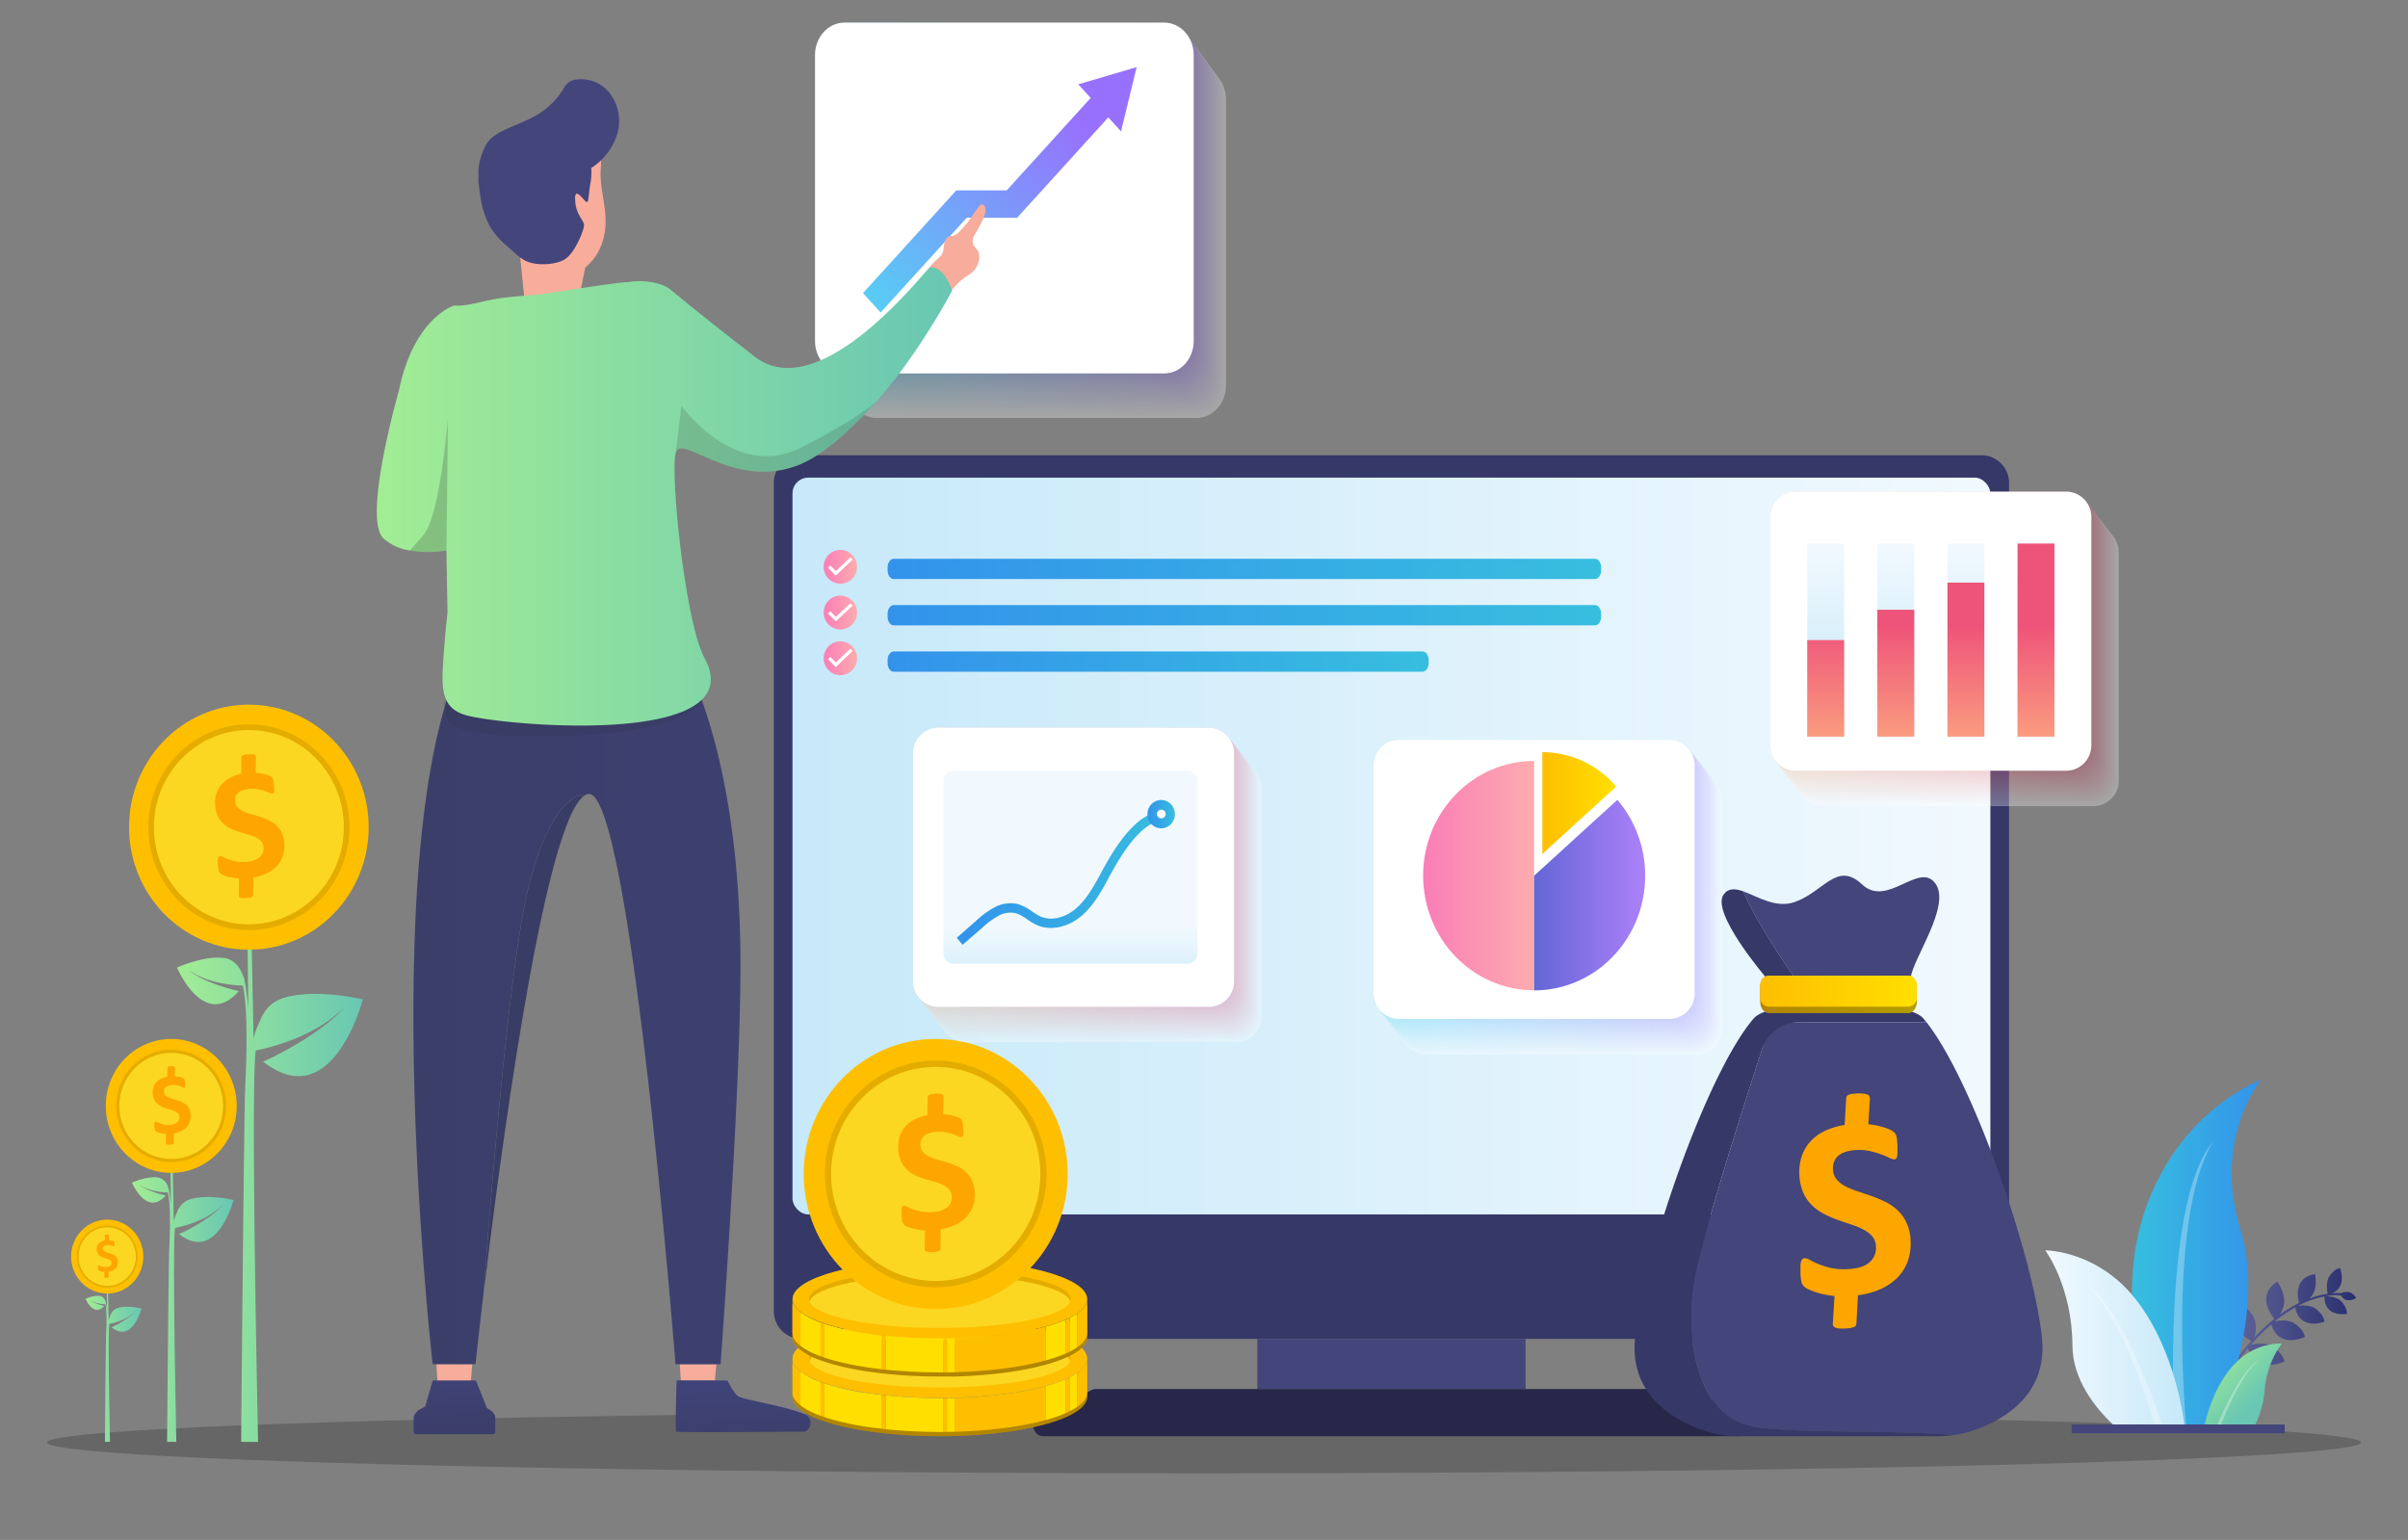 <svg xmlns="http://www.w3.org/2000/svg" xmlns:xlink="http://www.w3.org/1999/xlink" viewBox="0 0 898.62 574.73"><rect x="0" y="0" width="898.62" height="574.73" fill="#808080" stroke="none"/><defs><style>.cls-1{isolation:isolate;}.cls-115,.cls-2{opacity:0.2;}.cls-109,.cls-11,.cls-110,.cls-112,.cls-115,.cls-18,.cls-2,.cls-26{mix-blend-mode:multiply;}.cls-3{fill:url(#linear-gradient);}.cls-4{fill:url(#linear-gradient-2);}.cls-23,.cls-5{fill:#fff;}.cls-18,.cls-26,.cls-5{opacity:0.3;}.cls-6{fill:url(#linear-gradient-3);}.cls-7{fill:url(#linear-gradient-4);}.cls-8{fill:#43457b;}.cls-9{fill:url(#linear-gradient-5);}.cls-10{fill:#febf00;}.cls-109,.cls-11{opacity:0.1;}.cls-12{fill:#fcd721;}.cls-13{fill:#fea600;}.cls-14{fill:url(#linear-gradient-6);}.cls-15{fill:url(#linear-gradient-7);}.cls-16{fill:#363868;}.cls-17{fill:url(#linear-gradient-8);}.cls-19{fill:url(#linear-gradient-9);}.cls-20{fill:url(#linear-gradient-10);}.cls-21{fill:url(#linear-gradient-11);}.cls-22{fill:url(#linear-gradient-12);}.cls-24{fill:url(#linear-gradient-13);}.cls-25{fill:url(#linear-gradient-14);}.cls-27{fill:url(#linear-gradient-15);}.cls-28{fill:url(#linear-gradient-16);}.cls-29{fill:url(#linear-gradient-17);}.cls-30{fill:url(#linear-gradient-18);}.cls-31{fill:url(#linear-gradient-19);}.cls-32{fill:url(#linear-gradient-20);}.cls-33{fill:url(#linear-gradient-21);}.cls-34{fill:url(#linear-gradient-22);}.cls-35{fill:url(#linear-gradient-23);}.cls-36{fill:url(#linear-gradient-24);}.cls-37{fill:url(#linear-gradient-25);}.cls-38{fill:url(#linear-gradient-26);}.cls-39{fill:url(#linear-gradient-27);}.cls-40{fill:url(#linear-gradient-28);}.cls-41{fill:url(#linear-gradient-29);}.cls-42{fill:url(#linear-gradient-30);}.cls-43{fill:url(#linear-gradient-31);}.cls-44{fill:url(#linear-gradient-32);}.cls-45{fill:url(#linear-gradient-33);}.cls-46{fill:url(#linear-gradient-34);}.cls-47{fill:url(#linear-gradient-35);}.cls-48{fill:url(#linear-gradient-36);}.cls-49{fill:url(#linear-gradient-37);}.cls-50{fill:url(#linear-gradient-38);}.cls-51{fill:url(#linear-gradient-39);}.cls-52{fill:url(#linear-gradient-40);}.cls-53{fill:url(#linear-gradient-41);}.cls-54{fill:url(#linear-gradient-42);}.cls-55{fill:url(#linear-gradient-43);}.cls-56{fill:url(#linear-gradient-44);}.cls-57{fill:url(#linear-gradient-45);}.cls-58{fill:url(#linear-gradient-46);}.cls-59{fill:url(#linear-gradient-47);}.cls-60{fill:url(#linear-gradient-48);}.cls-61{fill:url(#linear-gradient-49);}.cls-62{fill:url(#linear-gradient-50);}.cls-63{fill:url(#linear-gradient-51);}.cls-64{fill:url(#linear-gradient-52);}.cls-65{fill:url(#linear-gradient-53);}.cls-66{fill:url(#linear-gradient-54);}.cls-67{fill:url(#linear-gradient-55);}.cls-68{fill:url(#linear-gradient-56);}.cls-69{fill:url(#linear-gradient-57);}.cls-70{fill:url(#linear-gradient-58);}.cls-71{fill:url(#linear-gradient-59);}.cls-72{fill:url(#linear-gradient-60);}.cls-73{fill:url(#linear-gradient-61);}.cls-74{fill:url(#linear-gradient-62);}.cls-75{fill:url(#linear-gradient-63);}.cls-76{fill:url(#linear-gradient-64);}.cls-77{fill:url(#linear-gradient-65);}.cls-78{fill:url(#linear-gradient-66);}.cls-79{fill:url(#linear-gradient-67);}.cls-80{fill:url(#linear-gradient-68);}.cls-81{fill:url(#linear-gradient-69);}.cls-82{fill:url(#linear-gradient-70);}.cls-83{fill:url(#linear-gradient-71);}.cls-84{fill:url(#linear-gradient-72);}.cls-85{fill:url(#linear-gradient-73);}.cls-86{fill:url(#linear-gradient-74);}.cls-87{fill:url(#linear-gradient-75);}.cls-88{fill:url(#linear-gradient-76);}.cls-89{fill:url(#linear-gradient-77);}.cls-90{fill:url(#linear-gradient-78);}.cls-91{fill:url(#linear-gradient-79);}.cls-92{fill:url(#linear-gradient-80);}.cls-93{fill:url(#linear-gradient-81);}.cls-94{fill:url(#linear-gradient-82);}.cls-95{fill:url(#linear-gradient-83);}.cls-96{fill:url(#linear-gradient-84);}.cls-97{fill:url(#linear-gradient-85);}.cls-98{fill:url(#linear-gradient-86);}.cls-99{fill:url(#linear-gradient-87);}.cls-100{fill:url(#linear-gradient-88);}.cls-101{fill:url(#linear-gradient-89);}.cls-102{fill:url(#linear-gradient-90);}.cls-103{fill:url(#linear-gradient-91);}.cls-104,.cls-110{fill:#f8ac9b;}.cls-105{fill:url(#linear-gradient-92);}.cls-106{fill:url(#linear-gradient-93);}.cls-107{fill:url(#linear-gradient-94);}.cls-108{fill:url(#linear-gradient-95);}.cls-109,.cls-112,.cls-115{fill:#221f1f;}.cls-110{opacity:0.5;}.cls-111{fill:url(#linear-gradient-96);}.cls-112{opacity:0.15;}.cls-113{fill:none;}.cls-114{fill:url(#linear-gradient-97);}.cls-116{fill:#ffdf00;}.cls-117{fill:url(#linear-gradient-98);}.cls-118{fill:url(#linear-gradient-99);}.cls-119{fill:url(#linear-gradient-100);}.cls-120{fill:url(#linear-gradient-101);}.cls-121{fill:url(#linear-gradient-102);}.cls-122{fill:url(#linear-gradient-103);}.cls-123{fill:url(#linear-gradient-104);}.cls-124{fill:url(#linear-gradient-105);}.cls-125{fill:url(#linear-gradient-106);}.cls-126{fill:url(#linear-gradient-107);}.cls-127{fill:url(#linear-gradient-108);}.cls-128{fill:url(#linear-gradient-109);}.cls-129{fill:url(#linear-gradient-110);}.cls-130{fill:url(#linear-gradient-111);}.cls-131{fill:url(#linear-gradient-112);}.cls-132{fill:url(#linear-gradient-113);}.cls-133{fill:url(#linear-gradient-114);}.cls-134{fill:url(#linear-gradient-115);}.cls-135{fill:url(#linear-gradient-116);}.cls-136{fill:url(#linear-gradient-117);}.cls-137{fill:url(#linear-gradient-118);}.cls-138{fill:url(#linear-gradient-119);}.cls-139{fill:url(#linear-gradient-120);}.cls-140{fill:url(#linear-gradient-121);}</style><linearGradient id="linear-gradient" x1="-5153.72" y1="491.37" x2="-5108.16" y2="491.37" gradientTransform="translate(5987.37)" gradientUnits="userSpaceOnUse"><stop offset="0" stop-color="#5e6398"/><stop offset="1" stop-color="#292e6f"/></linearGradient><linearGradient id="linear-gradient-2" x1="-4305.67" y1="467.34" x2="-4257.5" y2="467.34" gradientTransform="matrix(-1, 0, 0, 1, -3461.88, 0)" gradientUnits="userSpaceOnUse"><stop offset="0" stop-color="#3393eb"/><stop offset="1" stop-color="#37bedf"/></linearGradient><linearGradient id="linear-gradient-3" x1="-5163.45" y1="503.89" x2="-5144.6" y2="521.89" gradientTransform="translate(5987.37)" gradientUnits="userSpaceOnUse"><stop offset="0" stop-color="#a2ed94"/><stop offset="1" stop-color="#69c7b3"/></linearGradient><linearGradient id="linear-gradient-4" x1="3151.86" y1="499.16" x2="3203.79" y2="499.16" gradientTransform="matrix(-1, 0, 0, 1, 3967.03, 0)" gradientUnits="userSpaceOnUse"><stop offset="0" stop-color="#c7e9f9"/><stop offset="1" stop-color="#f1f9fe"/></linearGradient><linearGradient id="linear-gradient-5" x1="66.05" y1="441.49" x2="135.39" y2="441.49" gradientTransform="matrix(1, 0, 0, 1, 0, 0)" xlink:href="#linear-gradient-3"/><linearGradient id="linear-gradient-6" x1="49.25" y1="485.32" x2="87.14" y2="485.32" gradientTransform="matrix(1, 0, 0, 1, 0, 0)" xlink:href="#linear-gradient-3"/><linearGradient id="linear-gradient-7" x1="31.93" y1="509" x2="52.83" y2="509" gradientTransform="matrix(1, 0, 0, 1, 0, 0)" xlink:href="#linear-gradient-3"/><linearGradient id="linear-gradient-8" x1="295.74" y1="315.75" x2="742.77" y2="315.75" gradientTransform="matrix(1, 0, 0, 1, 0, 0)" xlink:href="#linear-gradient-4"/><linearGradient id="linear-gradient-9" x1="331.24" y1="212.32" x2="597.5" y2="212.32" gradientTransform="matrix(1, 0, 0, 1, 0, 0)" xlink:href="#linear-gradient-2"/><linearGradient id="linear-gradient-10" x1="331.24" y1="229.62" x2="597.5" y2="229.62" gradientTransform="matrix(1, 0, 0, 1, 0, 0)" xlink:href="#linear-gradient-2"/><linearGradient id="linear-gradient-11" x1="331.24" y1="246.91" x2="533.15" y2="246.91" gradientTransform="matrix(1, 0, 0, 1, 0, 0)" xlink:href="#linear-gradient-2"/><linearGradient id="linear-gradient-12" x1="307.39" y1="211.54" x2="319.84" y2="211.54" gradientUnits="userSpaceOnUse"><stop offset="0" stop-color="#fb7db7"/><stop offset="1" stop-color="#fdacaf"/></linearGradient><linearGradient id="linear-gradient-13" x1="307.39" y1="228.61" x2="319.84" y2="228.61" xlink:href="#linear-gradient-12"/><linearGradient id="linear-gradient-14" x1="307.39" y1="245.68" x2="319.84" y2="245.68" xlink:href="#linear-gradient-12"/><linearGradient id="linear-gradient-15" x1="522.34" y1="340.77" x2="642.15" y2="340.77" gradientUnits="userSpaceOnUse"><stop offset="0" stop-color="#f6fdfe"/><stop offset="1" stop-color="#faf8ff"/></linearGradient><linearGradient id="linear-gradient-16" x1="521.85" y1="340.15" x2="641.67" y2="340.15" gradientUnits="userSpaceOnUse"><stop offset="0" stop-color="#eefcfe"/><stop offset="1" stop-color="#f5f1ff"/></linearGradient><linearGradient id="linear-gradient-17" x1="521.36" y1="339.52" x2="641.18" y2="339.52" gradientUnits="userSpaceOnUse"><stop offset="0" stop-color="#e5fafd"/><stop offset="1" stop-color="#f0ebff"/></linearGradient><linearGradient id="linear-gradient-18" x1="520.88" y1="338.89" x2="640.69" y2="338.89" gradientUnits="userSpaceOnUse"><stop offset="0" stop-color="#ddf9fd"/><stop offset="1" stop-color="#ebe4ff"/></linearGradient><linearGradient id="linear-gradient-19" x1="520.39" y1="338.26" x2="640.21" y2="338.26" gradientUnits="userSpaceOnUse"><stop offset="0" stop-color="#d4f7fc"/><stop offset="1" stop-color="#e6ddff"/></linearGradient><linearGradient id="linear-gradient-20" x1="519.9" y1="337.63" x2="639.72" y2="337.63" gradientUnits="userSpaceOnUse"><stop offset="0" stop-color="#ccf6fc"/><stop offset="1" stop-color="#e1d6fe"/></linearGradient><linearGradient id="linear-gradient-21" x1="519.42" y1="337" x2="639.23" y2="337" gradientUnits="userSpaceOnUse"><stop offset="0" stop-color="#c3f4fb"/><stop offset="1" stop-color="#dcd0fe"/></linearGradient><linearGradient id="linear-gradient-22" x1="518.93" y1="336.37" x2="638.75" y2="336.37" gradientUnits="userSpaceOnUse"><stop offset="0" stop-color="#baf3fa"/><stop offset="1" stop-color="#d7c9fe"/></linearGradient><linearGradient id="linear-gradient-23" x1="518.44" y1="335.74" x2="638.26" y2="335.74" gradientUnits="userSpaceOnUse"><stop offset="0" stop-color="#b2f1fa"/><stop offset="1" stop-color="#d2c2fe"/></linearGradient><linearGradient id="linear-gradient-24" x1="517.96" y1="335.11" x2="637.77" y2="335.11" gradientUnits="userSpaceOnUse"><stop offset="0" stop-color="#a9f0f9"/><stop offset="1" stop-color="#cdbbfe"/></linearGradient><linearGradient id="linear-gradient-25" x1="517.47" y1="334.48" x2="637.29" y2="334.48" gradientUnits="userSpaceOnUse"><stop offset="0" stop-color="#a1eef9"/><stop offset="1" stop-color="#c9b5fe"/></linearGradient><linearGradient id="linear-gradient-26" x1="516.98" y1="333.86" x2="636.8" y2="333.86" gradientUnits="userSpaceOnUse"><stop offset="0" stop-color="#98edf8"/><stop offset="1" stop-color="#c4aefe"/></linearGradient><linearGradient id="linear-gradient-27" x1="516.5" y1="333.23" x2="636.31" y2="333.23" gradientUnits="userSpaceOnUse"><stop offset="0" stop-color="#90ebf8"/><stop offset="1" stop-color="#bfa7fe"/></linearGradient><linearGradient id="linear-gradient-28" x1="516.01" y1="332.6" x2="635.83" y2="332.6" gradientUnits="userSpaceOnUse"><stop offset="0" stop-color="#87eaf7"/><stop offset="1" stop-color="#baa0fe"/></linearGradient><linearGradient id="linear-gradient-29" x1="515.52" y1="331.97" x2="635.34" y2="331.97" gradientUnits="userSpaceOnUse"><stop offset="0" stop-color="#7ee8f6"/><stop offset="1" stop-color="#b59afe"/></linearGradient><linearGradient id="linear-gradient-30" x1="515.04" y1="331.34" x2="634.86" y2="331.34" gradientUnits="userSpaceOnUse"><stop offset="0" stop-color="#76e7f6"/><stop offset="1" stop-color="#b093fd"/></linearGradient><linearGradient id="linear-gradient-31" x1="514.55" y1="330.71" x2="634.37" y2="330.71" gradientUnits="userSpaceOnUse"><stop offset="0" stop-color="#6de5f5"/><stop offset="1" stop-color="#ab8cfd"/></linearGradient><linearGradient id="linear-gradient-32" x1="514.06" y1="330.08" x2="633.88" y2="330.08" gradientUnits="userSpaceOnUse"><stop offset="0" stop-color="#65e4f5"/><stop offset="1" stop-color="#a685fd"/></linearGradient><linearGradient id="linear-gradient-33" x1="513.58" y1="329.45" x2="633.4" y2="329.45" gradientUnits="userSpaceOnUse"><stop offset="0" stop-color="#5ce2f4"/><stop offset="1" stop-color="#a17ffd"/></linearGradient><linearGradient id="linear-gradient-34" x1="513.09" y1="328.82" x2="632.91" y2="328.82" gradientUnits="userSpaceOnUse"><stop offset="0" stop-color="#54e1f4"/><stop offset="1" stop-color="#9c78fd"/></linearGradient><linearGradient id="linear-gradient-35" x1="512.6" y1="328.19" x2="632.42" y2="328.19" gradientUnits="userSpaceOnUse"><stop offset="0" stop-color="#4bdff3"/><stop offset="1" stop-color="#9771fd"/></linearGradient><linearGradient id="linear-gradient-36" x1="575.57" y1="299.7" x2="603.13" y2="299.7" gradientUnits="userSpaceOnUse"><stop offset="0" stop-color="#febf00"/><stop offset="0.98" stop-color="#ffdf00"/></linearGradient><linearGradient id="linear-gradient-37" x1="531.09" y1="326.83" x2="572.51" y2="326.83" xlink:href="#linear-gradient-12"/><linearGradient id="linear-gradient-38" x1="572.51" y1="334.07" x2="613.94" y2="334.07" gradientUnits="userSpaceOnUse"><stop offset="0" stop-color="#6466d7"/><stop offset="1" stop-color="#ac81f9"/></linearGradient><linearGradient id="linear-gradient-39" x1="656.88" y1="371.1" x2="715.32" y2="371.1" xlink:href="#linear-gradient-36"/><linearGradient id="linear-gradient-40" x1="656.88" y1="369.91" x2="715.32" y2="369.91" xlink:href="#linear-gradient-36"/><linearGradient id="linear-gradient-41" x1="670.38" y1="248.15" x2="790.2" y2="248.15" gradientUnits="userSpaceOnUse"><stop offset="0" stop-color="#fffcf9"/><stop offset="1" stop-color="#fef7f9"/></linearGradient><linearGradient id="linear-gradient-42" x1="669.89" y1="247.52" x2="789.71" y2="247.52" gradientUnits="userSpaceOnUse"><stop offset="0" stop-color="#fff8f3"/><stop offset="1" stop-color="#fdeff2"/></linearGradient><linearGradient id="linear-gradient-43" x1="669.4" y1="246.89" x2="789.22" y2="246.89" gradientUnits="userSpaceOnUse"><stop offset="0" stop-color="#fff5ed"/><stop offset="1" stop-color="#fde6ec"/></linearGradient><linearGradient id="linear-gradient-44" x1="668.92" y1="246.26" x2="788.74" y2="246.26" gradientUnits="userSpaceOnUse"><stop offset="0" stop-color="#fff1e7"/><stop offset="1" stop-color="#fcdee5"/></linearGradient><linearGradient id="linear-gradient-45" x1="668.43" y1="245.63" x2="788.25" y2="245.63" gradientUnits="userSpaceOnUse"><stop offset="0" stop-color="#ffeee1"/><stop offset="1" stop-color="#fbd6df"/></linearGradient><linearGradient id="linear-gradient-46" x1="667.94" y1="245.01" x2="787.76" y2="245.01" gradientUnits="userSpaceOnUse"><stop offset="0" stop-color="#ffeadb"/><stop offset="1" stop-color="#faced9"/></linearGradient><linearGradient id="linear-gradient-47" x1="667.46" y1="244.38" x2="787.28" y2="244.38" gradientUnits="userSpaceOnUse"><stop offset="0" stop-color="#ffe7d5"/><stop offset="1" stop-color="#f9c6d2"/></linearGradient><linearGradient id="linear-gradient-48" x1="666.97" y1="243.75" x2="786.79" y2="243.75" gradientUnits="userSpaceOnUse"><stop offset="0" stop-color="#ffe3cf"/><stop offset="1" stop-color="#f9bdcc"/></linearGradient><linearGradient id="linear-gradient-49" x1="666.48" y1="243.12" x2="786.3" y2="243.12" gradientUnits="userSpaceOnUse"><stop offset="0" stop-color="#ffe0c9"/><stop offset="1" stop-color="#f8b5c6"/></linearGradient><linearGradient id="linear-gradient-50" x1="666" y1="242.49" x2="785.82" y2="242.49" gradientUnits="userSpaceOnUse"><stop offset="0" stop-color="#ffdcc3"/><stop offset="1" stop-color="#f7adbf"/></linearGradient><linearGradient id="linear-gradient-51" x1="665.51" y1="241.86" x2="785.33" y2="241.86" gradientUnits="userSpaceOnUse"><stop offset="0" stop-color="#ffd9be"/><stop offset="1" stop-color="#f6a5b9"/></linearGradient><linearGradient id="linear-gradient-52" x1="665.02" y1="241.23" x2="784.84" y2="241.23" gradientUnits="userSpaceOnUse"><stop offset="0" stop-color="#ffd5b8"/><stop offset="1" stop-color="#f59db2"/></linearGradient><linearGradient id="linear-gradient-53" x1="664.54" y1="240.6" x2="784.36" y2="240.6" gradientUnits="userSpaceOnUse"><stop offset="0" stop-color="#ffd2b2"/><stop offset="1" stop-color="#f495ac"/></linearGradient><linearGradient id="linear-gradient-54" x1="664.05" y1="239.97" x2="783.87" y2="239.97" gradientUnits="userSpaceOnUse"><stop offset="0" stop-color="#ffceac"/><stop offset="1" stop-color="#f48ca6"/></linearGradient><linearGradient id="linear-gradient-55" x1="663.56" y1="239.34" x2="783.38" y2="239.34" gradientUnits="userSpaceOnUse"><stop offset="0" stop-color="#ffcba6"/><stop offset="1" stop-color="#f3849f"/></linearGradient><linearGradient id="linear-gradient-56" x1="663.08" y1="238.71" x2="782.9" y2="238.71" gradientUnits="userSpaceOnUse"><stop offset="0" stop-color="#ffc7a0"/><stop offset="1" stop-color="#f27c99"/></linearGradient><linearGradient id="linear-gradient-57" x1="662.59" y1="238.09" x2="782.41" y2="238.09" gradientUnits="userSpaceOnUse"><stop offset="0" stop-color="#ffc49a"/><stop offset="1" stop-color="#f17493"/></linearGradient><linearGradient id="linear-gradient-58" x1="662.1" y1="237.46" x2="781.92" y2="237.46" gradientUnits="userSpaceOnUse"><stop offset="0" stop-color="#ffc094"/><stop offset="1" stop-color="#f06c8c"/></linearGradient><linearGradient id="linear-gradient-59" x1="661.62" y1="236.83" x2="781.44" y2="236.83" gradientUnits="userSpaceOnUse"><stop offset="0" stop-color="#ffbd8e"/><stop offset="1" stop-color="#f06386"/></linearGradient><linearGradient id="linear-gradient-60" x1="661.13" y1="236.2" x2="780.95" y2="236.2" gradientUnits="userSpaceOnUse"><stop offset="0" stop-color="#ffb988"/><stop offset="1" stop-color="#ef5b7f"/></linearGradient><linearGradient id="linear-gradient-61" x1="660.64" y1="235.57" x2="780.46" y2="235.57" gradientUnits="userSpaceOnUse"><stop offset="0" stop-color="#ffb682"/><stop offset="1" stop-color="#ee5379"/></linearGradient><linearGradient id="linear-gradient-62" x1="733.64" y1="264.17" x2="733.64" y2="204.31" gradientTransform="matrix(1, 0, 0, 1, 0, 0)" xlink:href="#linear-gradient-4"/><linearGradient id="linear-gradient-63" x1="707.47" y1="264.17" x2="707.47" y2="204.31" gradientTransform="matrix(1, 0, 0, 1, 0, 0)" xlink:href="#linear-gradient-4"/><linearGradient id="linear-gradient-64" x1="759.8" y1="264.17" x2="759.8" y2="204.31" gradientTransform="matrix(1, 0, 0, 1, 0, 0)" xlink:href="#linear-gradient-4"/><linearGradient id="linear-gradient-65" x1="681.31" y1="264.17" x2="681.31" y2="204.31" gradientTransform="matrix(1, 0, 0, 1, 0, 0)" xlink:href="#linear-gradient-4"/><linearGradient id="linear-gradient-66" x1="733.64" y1="290.33" x2="733.64" y2="233.01" xlink:href="#linear-gradient-61"/><linearGradient id="linear-gradient-67" x1="707.47" y1="290.33" x2="707.47" y2="233.01" xlink:href="#linear-gradient-61"/><linearGradient id="linear-gradient-68" x1="681.31" y1="290.33" x2="681.31" y2="233.01" xlink:href="#linear-gradient-61"/><linearGradient id="linear-gradient-69" x1="759.8" y1="290.33" x2="759.8" y2="233.01" xlink:href="#linear-gradient-61"/><linearGradient id="linear-gradient-70" x1="315.62" y1="89.72" x2="456.95" y2="89.72" xlink:href="#linear-gradient-15"/><linearGradient id="linear-gradient-71" x1="315.05" y1="88.93" x2="456.38" y2="88.93" xlink:href="#linear-gradient-16"/><linearGradient id="linear-gradient-72" x1="314.48" y1="88.14" x2="455.8" y2="88.14" xlink:href="#linear-gradient-17"/><linearGradient id="linear-gradient-73" x1="313.9" y1="87.35" x2="455.23" y2="87.35" xlink:href="#linear-gradient-18"/><linearGradient id="linear-gradient-74" x1="313.33" y1="86.56" x2="454.65" y2="86.56" xlink:href="#linear-gradient-19"/><linearGradient id="linear-gradient-75" x1="312.75" y1="85.76" x2="454.08" y2="85.76" xlink:href="#linear-gradient-20"/><linearGradient id="linear-gradient-76" x1="312.18" y1="84.97" x2="453.51" y2="84.97" xlink:href="#linear-gradient-21"/><linearGradient id="linear-gradient-77" x1="311.61" y1="84.18" x2="452.93" y2="84.18" xlink:href="#linear-gradient-22"/><linearGradient id="linear-gradient-78" x1="311.03" y1="83.39" x2="452.36" y2="83.39" xlink:href="#linear-gradient-23"/><linearGradient id="linear-gradient-79" x1="310.46" y1="82.6" x2="451.79" y2="82.6" xlink:href="#linear-gradient-24"/><linearGradient id="linear-gradient-80" x1="309.88" y1="81.81" x2="451.21" y2="81.81" xlink:href="#linear-gradient-25"/><linearGradient id="linear-gradient-81" x1="309.31" y1="81.02" x2="450.64" y2="81.02" xlink:href="#linear-gradient-26"/><linearGradient id="linear-gradient-82" x1="308.74" y1="80.23" x2="450.06" y2="80.23" xlink:href="#linear-gradient-27"/><linearGradient id="linear-gradient-83" x1="308.16" y1="79.44" x2="449.49" y2="79.44" xlink:href="#linear-gradient-28"/><linearGradient id="linear-gradient-84" x1="307.59" y1="78.65" x2="448.92" y2="78.65" xlink:href="#linear-gradient-29"/><linearGradient id="linear-gradient-85" x1="307.01" y1="77.86" x2="448.34" y2="77.86" xlink:href="#linear-gradient-30"/><linearGradient id="linear-gradient-86" x1="306.44" y1="77.07" x2="447.77" y2="77.07" xlink:href="#linear-gradient-31"/><linearGradient id="linear-gradient-87" x1="305.87" y1="76.28" x2="447.19" y2="76.28" xlink:href="#linear-gradient-32"/><linearGradient id="linear-gradient-88" x1="305.29" y1="75.49" x2="446.62" y2="75.49" xlink:href="#linear-gradient-33"/><linearGradient id="linear-gradient-89" x1="304.72" y1="74.7" x2="446.05" y2="74.7" xlink:href="#linear-gradient-34"/><linearGradient id="linear-gradient-90" x1="304.15" y1="73.91" x2="445.47" y2="73.91" xlink:href="#linear-gradient-35"/><linearGradient id="linear-gradient-91" x1="315.67" y1="131.98" x2="402.41" y2="45.24" xlink:href="#linear-gradient-35"/><linearGradient id="linear-gradient-92" x1="170.32" y1="542.31" x2="168.05" y2="507.32" gradientUnits="userSpaceOnUse"><stop offset="0" stop-color="#3a3c63"/><stop offset="1" stop-color="#40447b"/></linearGradient><linearGradient id="linear-gradient-93" x1="277.75" y1="549.83" x2="276.83" y2="512.59" xlink:href="#linear-gradient-92"/><linearGradient id="linear-gradient-94" x1="3.13" y1="374.53" x2="538.42" y2="374.53" xlink:href="#linear-gradient-92"/><linearGradient id="linear-gradient-95" x1="3.13" y1="389.59" x2="538.42" y2="389.59" xlink:href="#linear-gradient-92"/><linearGradient id="linear-gradient-96" x1="140.56" y1="185.26" x2="355.26" y2="185.26" gradientTransform="matrix(1, 0, 0, 1, 0, 0)" xlink:href="#linear-gradient-3"/><linearGradient id="linear-gradient-97" x1="154.28" y1="296.62" x2="276.36" y2="296.62" xlink:href="#linear-gradient-92"/><linearGradient id="linear-gradient-98" x1="350.45" y1="336.26" x2="470.27" y2="336.26" xlink:href="#linear-gradient-41"/><linearGradient id="linear-gradient-99" x1="349.97" y1="335.63" x2="469.78" y2="335.63" xlink:href="#linear-gradient-42"/><linearGradient id="linear-gradient-100" x1="349.48" y1="335" x2="469.3" y2="335" xlink:href="#linear-gradient-43"/><linearGradient id="linear-gradient-101" x1="348.99" y1="334.37" x2="468.81" y2="334.37" xlink:href="#linear-gradient-44"/><linearGradient id="linear-gradient-102" x1="348.51" y1="333.74" x2="468.32" y2="333.74" xlink:href="#linear-gradient-45"/><linearGradient id="linear-gradient-103" x1="348.02" y1="333.11" x2="467.84" y2="333.11" xlink:href="#linear-gradient-46"/><linearGradient id="linear-gradient-104" x1="347.53" y1="332.49" x2="467.35" y2="332.49" xlink:href="#linear-gradient-47"/><linearGradient id="linear-gradient-105" x1="347.05" y1="331.86" x2="466.86" y2="331.86" xlink:href="#linear-gradient-48"/><linearGradient id="linear-gradient-106" x1="346.56" y1="331.23" x2="466.38" y2="331.23" xlink:href="#linear-gradient-49"/><linearGradient id="linear-gradient-107" x1="346.07" y1="330.6" x2="465.89" y2="330.6" xlink:href="#linear-gradient-50"/><linearGradient id="linear-gradient-108" x1="345.59" y1="329.97" x2="465.4" y2="329.97" xlink:href="#linear-gradient-51"/><linearGradient id="linear-gradient-109" x1="345.1" y1="329.34" x2="464.92" y2="329.34" xlink:href="#linear-gradient-52"/><linearGradient id="linear-gradient-110" x1="344.61" y1="328.71" x2="464.43" y2="328.71" xlink:href="#linear-gradient-53"/><linearGradient id="linear-gradient-111" x1="344.13" y1="328.08" x2="463.94" y2="328.08" xlink:href="#linear-gradient-54"/><linearGradient id="linear-gradient-112" x1="343.64" y1="327.45" x2="463.46" y2="327.45" xlink:href="#linear-gradient-55"/><linearGradient id="linear-gradient-113" x1="343.15" y1="326.82" x2="462.97" y2="326.82" xlink:href="#linear-gradient-56"/><linearGradient id="linear-gradient-114" x1="342.67" y1="326.19" x2="462.49" y2="326.19" xlink:href="#linear-gradient-57"/><linearGradient id="linear-gradient-115" x1="342.18" y1="325.57" x2="462" y2="325.57" xlink:href="#linear-gradient-58"/><linearGradient id="linear-gradient-116" x1="341.69" y1="324.94" x2="461.51" y2="324.94" xlink:href="#linear-gradient-59"/><linearGradient id="linear-gradient-117" x1="341.21" y1="324.31" x2="461.03" y2="324.31" xlink:href="#linear-gradient-60"/><linearGradient id="linear-gradient-118" x1="340.72" y1="323.68" x2="460.54" y2="323.68" xlink:href="#linear-gradient-61"/><linearGradient id="linear-gradient-119" x1="399.5" y1="373.64" x2="399.5" y2="313.78" gradientUnits="userSpaceOnUse"><stop offset="0" stop-color="#c7e9f9"/><stop offset="0.46" stop-color="#f1f9fe"/></linearGradient><linearGradient id="linear-gradient-120" x1="357.05" y1="327.93" x2="435.83" y2="327.93" gradientTransform="matrix(1, 0, 0, 1, 0, 0)" xlink:href="#linear-gradient-2"/><linearGradient id="linear-gradient-121" x1="428.21" y1="303.86" x2="438.46" y2="303.86" gradientTransform="matrix(1, 0, 0, 1, 0, 0)" xlink:href="#linear-gradient-2"/></defs><g class="cls-1"><g id="Layer_1" data-name="Layer 1"><ellipse class="cls-2" cx="449.31" cy="538.35" rx="431.75" ry="11.52"/><path class="cls-3" d="M873.7,483.5c1.75,3.33,5.51,1,5.51,1s-.21-1.09-1.9-2c-1.26-.68-3.07-.12-3.71.12l-2.08-.06h0l-1.38.11c5.92-2.16,3.13-9.38,3.13-9.38s-1.86.08-3.83,2.79c-1.58,2.17-1,5.86-.77,6.77a33.77,33.77,0,0,0-6.83,1.78,10.54,10.54,0,0,0,.87-1c2.25-2.79,1.26-8.08,1.26-8.08-8.08,1.07-6.47,8.92-6,10.72a49.73,49.73,0,0,0-7.31,4.5,11.21,11.21,0,0,0,1.59-3.64c1-3.93-2.4-8.82-2.4-8.82-7.92,5.15-2.22,12.59-1.1,13.92-1.42,1.13-2.73,2.28-3.9,3.37s-2.48,2.41-3.56,3.57a11.24,11.24,0,0,0,.41-5.31c-.57-4.41-6-7.87-6-7.87-5.78,8.45,2.48,13.45,4.42,14.47a69,69,0,0,0-5.82,7.39l.71.49s1.41-2.14,3.88-5.11c3.06,10,13.59,4.92,13.59,4.92s-.26-2.73-4.16-5.41c-2.52-1.73-6.27-1.28-8.29-.86,1.52-1.74,3.34-3.68,5.42-5.63.69-.64,1.42-1.3,2.19-2,2.71,9.44,12.5,4.72,12.5,4.72s-.24-2.5-3.81-5c-2.25-1.54-5.57-1.18-7.44-.81a53.51,53.51,0,0,1,7.66-5.22c1.67,8.93,10.87,5.33,10.87,5.33s0-2.25-3.07-4.68c-2-1.58-5.12-1.43-6.77-1.21a36.44,36.44,0,0,1,9.89-3.55c-.14,8.1,8.35,6.53,8.35,6.53s.3-1.9-1.88-4.44c-1.69-2-5.15-2.14-6.17-2.15a29.18,29.18,0,0,1,3.77-.44Z"/><path class="cls-4" d="M805.12,531.66s-17.62-41.1-4.87-79.29S843.79,403,843.79,403s-18.28,21.86-7.67,56c10,32.25-9.1,72.67-9.1,72.67Z"/><path class="cls-5" d="M811.36,531.66s-4.52-83.61,14.58-105.6c-17.37,27.72-10.14,105.6-10.14,105.6Z"/><path class="cls-6" d="M841.62,531.66H822.78c.75-3.43,3.46-13.8,10.22-21.62,8.22-9.5,18.59-8.58,18.59-8.58s-5.64,6.4-6.5,17.88A35.94,35.94,0,0,1,841.62,531.66Z"/><path class="cls-5" d="M828.89,531.66h-1.41c2.68-6.35,9.52-21.23,15.93-24.25C837.14,511.75,831.38,525.21,828.89,531.66Z"/><path class="cls-7" d="M798,486.2c13.72,18.48,16.8,42.58,17.13,45.46H788.49c-6.75-6.44-15-16.85-15.09-29.38-.11-22.36-10.16-35.63-10.16-35.63S783.43,466.52,798,486.2Z"/><path class="cls-5" d="M806.74,531.66H804c-3.25-11.1-13.18-42-25.71-52.21C791.2,486.86,803.29,521.16,806.74,531.66Z"/><rect class="cls-8" x="773.07" y="531.66" width="79.53" height="3.26" transform="translate(1625.68 1066.57) rotate(180)"/><path class="cls-9" d="M105.56,372.55c-4.78,1.55-7.36,5.16-8.74,8.95a25.57,25.57,0,0,0-2.2,6.12l-.84-42.79-1.5.1.38,31.27c-.39-3.84-.75-6.51-1.07-8.35h0c0-.38-.14-.89-.27-1.46a7.28,7.28,0,0,0-.81-2.67c-1.08-2.74-3.13-5.71-7-6.19-7.46-.94-17.46,3.58-17.46,3.58s10,23.63,23.09,8.78c-4.67-1-14.2-3.92-18.87-7.9,7,5,16.67,5.75,20.35,5.84,2,8.9,1.37,28,.89,37.82S90,538.15,90,538.15h6.31s-2.83-131.38-.88-146.09c4.56-.88,22.31-4.95,33.23-16.31-6.53,8-23.08,17.34-30.48,20.47C124.16,416.58,135.39,373,135.39,373S117.57,368.66,105.56,372.55Z"/><ellipse class="cls-10" cx="92.87" cy="308.72" rx="44.71" ry="45.73"/><ellipse class="cls-10" cx="92.87" cy="308.72" rx="37.55" ry="38.4"/><ellipse class="cls-11" cx="92.87" cy="308.72" rx="37.55" ry="38.4"/><ellipse class="cls-12" cx="92.87" cy="308.72" rx="35.44" ry="36.25"/><path class="cls-13" d="M106.09,314.67a11.82,11.82,0,0,1-.53,4.74,10.47,10.47,0,0,1-2.24,3.79,12.68,12.68,0,0,1-3.74,2.73,18.14,18.14,0,0,1-5,1.56L94.46,334a1.23,1.23,0,0,1-.1.44.84.84,0,0,1-.36.33,3.63,3.63,0,0,1-.74.26,9.31,9.31,0,0,1-1.2.17,10,10,0,0,1-1.51,0,2.92,2.92,0,0,1-.91-.18.78.78,0,0,1-.45-.4,1.06,1.06,0,0,1-.09-.6l.14-6.16a21.44,21.44,0,0,1-2.4-.27,19.24,19.24,0,0,1-2.06-.46,12.73,12.73,0,0,1-1.61-.58,4.08,4.08,0,0,1-1-.62,2.23,2.23,0,0,1-.56-1,10.42,10.42,0,0,1-.3-2c-.05-.68-.07-1.24-.07-1.69a4,4,0,0,1,.12-1,1,1,0,0,1,.33-.52.94.94,0,0,1,.5-.18,2.45,2.45,0,0,1,1.14.36,20.94,20.94,0,0,0,1.94.84,17.05,17.05,0,0,0,2.83.76,14.35,14.35,0,0,0,3.84.14,8.21,8.21,0,0,0,5-1.73,4.24,4.24,0,0,0,1.39-3.61,3.77,3.77,0,0,0-.89-2.32,6.63,6.63,0,0,0-2-1.48,16.22,16.22,0,0,0-2.79-1c-1-.29-2.09-.6-3.17-.94a25.08,25.08,0,0,1-3.18-1.22,11.5,11.5,0,0,1-2.86-1.85,9.24,9.24,0,0,1-2.14-2.84,11.25,11.25,0,0,1-1-4.19,11.11,11.11,0,0,1,.41-4.17,9.56,9.56,0,0,1,1.84-3.41,10.61,10.61,0,0,1,3.19-2.52A16.57,16.57,0,0,1,90,288.78l.11-6.1a1.08,1.08,0,0,1,.1-.42,1,1,0,0,1,.36-.33,2.77,2.77,0,0,1,.73-.26,10.55,10.55,0,0,1,1.22-.16,9.79,9.79,0,0,1,1.5,0,3.25,3.25,0,0,1,.94.18.76.76,0,0,1,.44.4,1.88,1.88,0,0,1,.13.6l-.14,5.73c.55,0,1.14.1,1.75.19a14.26,14.26,0,0,1,1.73.36,12.08,12.08,0,0,1,1.47.48,3.18,3.18,0,0,1,.93.5,1.86,1.86,0,0,1,.42.48,2.15,2.15,0,0,1,.25.61,7.12,7.12,0,0,1,.18.9c0,.35.08.75.12,1.21,0,.63.07,1.14.07,1.54a2.93,2.93,0,0,1-.09.93.94.94,0,0,1-.22.45.67.67,0,0,1-.35.13,2.65,2.65,0,0,1-1.13-.3q-.77-.33-1.86-.69a18.65,18.65,0,0,0-2.51-.64,11,11,0,0,0-3.07-.14,9.65,9.65,0,0,0-2.57.51,4.81,4.81,0,0,0-1.69,1,3.4,3.4,0,0,0-.88,1.38,4.2,4.2,0,0,0-.2,1.68,3.82,3.82,0,0,0,.92,2.31,6.2,6.2,0,0,0,2.06,1.5,19.45,19.45,0,0,0,2.84,1c1.05.29,2.11.61,3.21.94A28.66,28.66,0,0,1,100,306a11.61,11.61,0,0,1,2.88,1.82,9.44,9.44,0,0,1,2.15,2.79A10.91,10.91,0,0,1,106.09,314.67Z"/><path class="cls-14" d="M70.84,447.64a7.54,7.54,0,0,0-4.78,4.89,14.46,14.46,0,0,0-1.2,3.34l-.46-23.38-.82.05.21,17.09c-.21-2.1-.41-3.55-.58-4.56h0c0-.21-.08-.49-.15-.8a4.07,4.07,0,0,0-.44-1.46,4.85,4.85,0,0,0-3.83-3.38c-4.08-.51-9.54,1.95-9.54,1.95s5.46,12.92,12.61,4.8c-2.55-.55-7.75-2.14-10.31-4.31,3.82,2.73,9.11,3.14,11.13,3.19,1.08,4.86.75,15.29.48,20.67s-.8,72.42-.8,72.42h3.45s-1.55-71.81-.48-79.85c2.49-.48,12.19-2.7,18.16-8.92-3.57,4.39-12.62,9.49-16.66,11.19C81,471.7,87.14,447.86,87.14,447.86S77.41,445.51,70.84,447.64Z"/><ellipse class="cls-10" cx="63.91" cy="412.75" rx="24.43" ry="24.99"/><ellipse class="cls-10" cx="63.91" cy="412.75" rx="20.52" ry="20.99"/><ellipse class="cls-11" cx="63.91" cy="412.75" rx="20.52" ry="20.99"/><ellipse class="cls-12" cx="63.91" cy="412.75" rx="19.37" ry="19.81"/><path class="cls-13" d="M71.12,416a6.4,6.4,0,0,1-.29,2.59,5.54,5.54,0,0,1-1.22,2.07,6.88,6.88,0,0,1-2,1.5,9.77,9.77,0,0,1-2.74.85l-.06,3.55a.6.6,0,0,1-.05.24.42.42,0,0,1-.19.18,1.93,1.93,0,0,1-.41.14,5.91,5.91,0,0,1-.66.1,5.76,5.76,0,0,1-.82,0,1.51,1.51,0,0,1-.5-.1.48.48,0,0,1-.25-.21.72.72,0,0,1-.05-.33l.08-3.37a12.76,12.76,0,0,1-1.31-.15,10,10,0,0,1-1.13-.25,7.94,7.94,0,0,1-.88-.32,2.08,2.08,0,0,1-.57-.34,1.07,1.07,0,0,1-.3-.53,5.3,5.3,0,0,1-.17-1.09c0-.37,0-.68,0-.93a2,2,0,0,1,.07-.56.49.49,0,0,1,.18-.29.46.46,0,0,1,.27-.1,1.23,1.23,0,0,1,.62.2c.28.14.64.29,1.07.46a9.17,9.17,0,0,0,1.54.41,7.85,7.85,0,0,0,2.1.08,4.43,4.43,0,0,0,2.71-.95,2.3,2.3,0,0,0,.76-2,2.05,2.05,0,0,0-.49-1.27,3.51,3.51,0,0,0-1.11-.81,9.39,9.39,0,0,0-1.53-.57c-.56-.15-1.13-.32-1.73-.51a14.11,14.11,0,0,1-1.74-.66,6.46,6.46,0,0,1-1.56-1,5,5,0,0,1-1.17-1.55,6.15,6.15,0,0,1-.57-2.29,6.07,6.07,0,0,1,.23-2.28,5.08,5.08,0,0,1,1-1.86,5.64,5.64,0,0,1,1.75-1.38,9.19,9.19,0,0,1,2.42-.84l.07-3.33a.42.42,0,0,1,.24-.41A1.42,1.42,0,0,1,63,398a6.12,6.12,0,0,1,.67-.09,6,6,0,0,1,.82,0,1.83,1.83,0,0,1,.51.1.38.38,0,0,1,.24.22,1.14,1.14,0,0,1,.08.33l-.08,3.13c.3,0,.62.06,1,.1a8.36,8.36,0,0,1,1,.2c.29.08.56.17.8.26a1.61,1.61,0,0,1,.51.28.92.92,0,0,1,.23.26,1.26,1.26,0,0,1,.14.33,2.87,2.87,0,0,1,.09.49c0,.19,0,.42.07.67s0,.62,0,.84a2.27,2.27,0,0,1,0,.51.52.52,0,0,1-.13.24.29.29,0,0,1-.19.07,1.46,1.46,0,0,1-.62-.16,10.58,10.58,0,0,0-1-.38,11.51,11.51,0,0,0-1.38-.35,6.12,6.12,0,0,0-1.68-.08,5.14,5.14,0,0,0-1.4.29,2.63,2.63,0,0,0-.92.54,1.78,1.78,0,0,0-.49.75,2.31,2.31,0,0,0-.1.92,2.1,2.1,0,0,0,.5,1.26,3.47,3.47,0,0,0,1.13.82,10.29,10.29,0,0,0,1.55.57l1.75.51a16.4,16.4,0,0,1,1.77.66,6.52,6.52,0,0,1,1.57,1,5.21,5.21,0,0,1,1.18,1.53A6,6,0,0,1,71.12,416Z"/><path class="cls-15" d="M43.84,488.22a4.15,4.15,0,0,0-2.64,2.69,8.2,8.2,0,0,0-.66,1.85l-.25-12.9-.46,0,.12,9.42c-.12-1.15-.23-2-.32-2.51h0c0-.12-.05-.27-.09-.44-.12-.64-.21-.78-.24-.81a2.67,2.67,0,0,0-2.11-1.86c-2.25-.29-5.26,1.08-5.26,1.08s3,7.12,7,2.64A15.4,15.4,0,0,1,33.2,485a11.72,11.72,0,0,0,6.13,1.76c.6,2.68.42,8.44.27,11.41s-.44,39.95-.44,39.95h1.9s-.85-39.62-.26-44c1.37-.27,6.72-1.49,10-4.92-2,2.42-7,5.23-9.19,6.17,7.82,6.14,11.2-7,11.2-7S47.46,487,43.84,488.22Z"/><ellipse class="cls-10" cx="40.01" cy="468.97" rx="13.48" ry="13.79"/><ellipse class="cls-10" cx="40.01" cy="468.97" rx="11.32" ry="11.58"/><ellipse class="cls-11" cx="40.01" cy="468.97" rx="11.32" ry="11.58"/><ellipse class="cls-12" cx="40.01" cy="468.97" rx="10.69" ry="10.93"/><path class="cls-13" d="M44,470.75a3.5,3.5,0,0,1-.16,1.43,3.15,3.15,0,0,1-.68,1.14,3.78,3.78,0,0,1-1.12.82,5.76,5.76,0,0,1-1.52.48l0,1.95a.25.25,0,0,1,0,.13.22.22,0,0,1-.11.1.68.68,0,0,1-.22.08,2.44,2.44,0,0,1-.36.06h-.46a.9.9,0,0,1-.27-.06.28.28,0,0,1-.14-.12.48.48,0,0,1,0-.18l0-1.86a5.43,5.43,0,0,1-.73-.08l-.62-.14a3.3,3.3,0,0,1-.48-.17,2.07,2.07,0,0,1-.32-.19.72.72,0,0,1-.17-.3,3,3,0,0,1-.09-.6c0-.2,0-.37,0-.51a.86.86,0,0,1,0-.31.24.24,0,0,1,.1-.16.25.25,0,0,1,.15,0,.75.75,0,0,1,.34.1,5.06,5.06,0,0,0,.59.26,5.66,5.66,0,0,0,.85.23,4.33,4.33,0,0,0,1.16,0,2.47,2.47,0,0,0,1.49-.52,1.25,1.25,0,0,0,.42-1.09,1.11,1.11,0,0,0-.27-.7,1.9,1.9,0,0,0-.61-.45,5.46,5.46,0,0,0-.84-.31l-1-.28a9.46,9.46,0,0,1-1-.37,3.74,3.74,0,0,1-.86-.56,2.76,2.76,0,0,1-.64-.85,3.34,3.34,0,0,1-.32-1.27,3.71,3.71,0,0,1,.12-1.26,3,3,0,0,1,.56-1,3.08,3.08,0,0,1,1-.77,5.55,5.55,0,0,1,1.34-.46l0-1.84a.24.24,0,0,1,0-.12s0-.07.1-.1a.93.93,0,0,1,.22-.08,2.56,2.56,0,0,1,.37-.05,3.59,3.59,0,0,1,.45,0,1,1,0,0,1,.29.06.2.2,0,0,1,.13.12.8.8,0,0,1,0,.18l0,1.73.52.05c.19,0,.36.07.52.11a4,4,0,0,1,.45.15.87.87,0,0,1,.28.15.57.57,0,0,1,.13.14.69.69,0,0,1,.07.19,1.46,1.46,0,0,1,.05.27,3,3,0,0,1,0,.36,4.2,4.2,0,0,1,0,.47,1.91,1.91,0,0,1,0,.28.26.26,0,0,1-.07.13.18.18,0,0,1-.11,0,.71.71,0,0,1-.34-.09c-.15-.06-.34-.14-.56-.21a7.64,7.64,0,0,0-.76-.19,3.08,3.08,0,0,0-.92,0,2.7,2.7,0,0,0-.78.15,1.41,1.41,0,0,0-.5.3,1,1,0,0,0-.27.42,1.35,1.35,0,0,0-.06.5,1.08,1.08,0,0,0,.28.7,1.84,1.84,0,0,0,.62.45,5.6,5.6,0,0,0,.85.31l1,.29a8.72,8.72,0,0,1,1,.36,3.56,3.56,0,0,1,.87.55,2.74,2.74,0,0,1,.65.84A3.18,3.18,0,0,1,44,470.75Z"/><path class="cls-16" d="M739.59,169.89H298.93a10.33,10.33,0,0,0-10.16,10.49V489.22a10.33,10.33,0,0,0,10.16,10.49H739.59a10.32,10.32,0,0,0,10.15-10.49V180.38A10.32,10.32,0,0,0,739.59,169.89Z"/><path class="cls-16" d="M409.07,518.42a3.72,3.72,0,0,0-1.67.39l-19.59,9.52c-3.78,1.83-2.51,7.68,1.66,7.68H649.05c4.16,0,5.43-5.83,1.68-7.67l-19.37-9.53a3.9,3.9,0,0,0-1.68-.39H551.33v0H487.18v0Z"/><rect class="cls-17" x="295.74" y="178.26" width="447.03" height="274.98" rx="5.89"/><rect class="cls-8" x="469.21" y="499.74" width="100.09" height="18.64"/><path class="cls-18" d="M409.07,518.42a3.72,3.72,0,0,0-1.67.39l-19.59,9.52c-3.78,1.83-2.51,7.68,1.66,7.68H649.05c4.16,0,5.43-5.83,1.68-7.67l-19.37-9.53a3.9,3.9,0,0,0-1.68-.39H551.33v0H487.18v0Z"/><path class="cls-19" d="M595.22,208.54H333.52c-1.26,0-2.28,1.44-2.28,3.21v1.14c0,1.77,1,3.21,2.28,3.21h261.7c1.26,0,2.28-1.44,2.28-3.21v-1.14C597.5,210,596.48,208.54,595.22,208.54Z"/><path class="cls-20" d="M595.22,225.83H333.52c-1.26,0-2.28,1.44-2.28,3.22v1.13c0,1.78,1,3.22,2.28,3.22h261.7c1.26,0,2.28-1.44,2.28-3.22v-1.13C597.5,227.27,596.48,225.83,595.22,225.83Z"/><path class="cls-21" d="M530.86,243.13H333.52c-1.26,0-2.28,1.44-2.28,3.22v1.13c0,1.78,1,3.22,2.28,3.22H530.86c1.26,0,2.29-1.44,2.29-3.22v-1.13C533.15,244.57,532.12,243.13,530.86,243.13Z"/><ellipse class="cls-22" cx="313.62" cy="211.54" rx="6.23" ry="6.31"/><path class="cls-23" d="M312.07,214.67a.25.25,0,0,1-.36,0L309,211.9l.85-.86,1.91,1.94a.26.26,0,0,0,.36,0l5.25-5,.81.89Z"/><ellipse class="cls-24" cx="313.62" cy="228.61" rx="6.23" ry="6.31"/><path class="cls-23" d="M312.07,231.74a.26.26,0,0,1-.36,0L309,229l.85-.86,1.91,1.94a.25.25,0,0,0,.36,0l5.25-4.94.81.89Z"/><ellipse class="cls-25" cx="313.62" cy="245.68" rx="6.23" ry="6.31"/><path class="cls-23" d="M312.07,248.8a.25.25,0,0,1-.36,0L309,246l.85-.85,1.91,1.93a.25.25,0,0,0,.36,0l5.25-5,.81.89Z"/><g class="cls-26"><path class="cls-23" d="M633.31,393.49H532.15a9.49,9.49,0,0,1-9.33-9.64V299a9.49,9.49,0,0,1,9.33-9.64H633.31a9.49,9.49,0,0,1,9.33,9.64v84.9A9.49,9.49,0,0,1,633.31,393.49Z"/><path class="cls-27" d="M632.82,392.86H531.67a9.48,9.48,0,0,1-9.33-9.64v-84.9a9.48,9.48,0,0,1,9.33-9.63H632.82a9.48,9.48,0,0,1,9.33,9.63v84.9A9.48,9.48,0,0,1,632.82,392.86Z"/><path class="cls-28" d="M632.34,392.24H531.18a9.49,9.49,0,0,1-9.33-9.64V297.7a9.49,9.49,0,0,1,9.33-9.64H632.34a9.49,9.49,0,0,1,9.33,9.64v84.9A9.49,9.49,0,0,1,632.34,392.24Z"/><path class="cls-29" d="M631.85,391.61H530.69a9.49,9.49,0,0,1-9.33-9.64v-84.9a9.49,9.49,0,0,1,9.33-9.64H631.85a9.49,9.49,0,0,1,9.33,9.64V382A9.49,9.49,0,0,1,631.85,391.61Z"/><path class="cls-30" d="M631.36,391H530.21a9.49,9.49,0,0,1-9.33-9.64v-84.9a9.48,9.48,0,0,1,9.33-9.64H631.36a9.48,9.48,0,0,1,9.33,9.64v84.9A9.49,9.49,0,0,1,631.36,391Z"/><path class="cls-31" d="M630.88,390.35H529.72a9.49,9.49,0,0,1-9.33-9.64v-84.9a9.49,9.49,0,0,1,9.33-9.64H630.88a9.49,9.49,0,0,1,9.33,9.64v84.9A9.49,9.49,0,0,1,630.88,390.35Z"/><path class="cls-32" d="M630.39,389.72H529.23a9.49,9.49,0,0,1-9.33-9.64v-84.9a9.49,9.49,0,0,1,9.33-9.64H630.39a9.49,9.49,0,0,1,9.33,9.64v84.9A9.49,9.49,0,0,1,630.39,389.72Z"/><path class="cls-33" d="M629.9,389.09H528.75a9.49,9.49,0,0,1-9.33-9.64v-84.9a9.49,9.49,0,0,1,9.33-9.64H629.9a9.49,9.49,0,0,1,9.33,9.64v84.9A9.49,9.49,0,0,1,629.9,389.09Z"/><path class="cls-34" d="M629.42,388.46H528.26a9.49,9.49,0,0,1-9.33-9.64v-84.9a9.49,9.49,0,0,1,9.33-9.64H629.42a9.49,9.49,0,0,1,9.33,9.64v84.9A9.49,9.49,0,0,1,629.42,388.46Z"/><path class="cls-35" d="M628.93,387.83H527.77a9.49,9.49,0,0,1-9.33-9.64v-84.9a9.49,9.49,0,0,1,9.33-9.64H628.93a9.49,9.49,0,0,1,9.33,9.64v84.9A9.49,9.49,0,0,1,628.93,387.83Z"/><path class="cls-36" d="M628.44,387.2H527.29a9.48,9.48,0,0,1-9.33-9.64v-84.9a9.49,9.49,0,0,1,9.33-9.64H628.44a9.49,9.49,0,0,1,9.33,9.64v84.9A9.48,9.48,0,0,1,628.44,387.2Z"/><path class="cls-37" d="M628,386.57H526.8a9.49,9.49,0,0,1-9.33-9.64V292a9.49,9.49,0,0,1,9.33-9.64H628a9.49,9.49,0,0,1,9.33,9.64v84.9A9.49,9.49,0,0,1,628,386.57Z"/><path class="cls-38" d="M627.47,385.94H526.31a9.48,9.48,0,0,1-9.33-9.63v-84.9a9.49,9.49,0,0,1,9.33-9.64H627.47a9.49,9.49,0,0,1,9.33,9.64v84.9A9.48,9.48,0,0,1,627.47,385.94Z"/><path class="cls-39" d="M627,385.32H525.83a9.49,9.49,0,0,1-9.33-9.64v-84.9a9.48,9.48,0,0,1,9.33-9.64H627a9.48,9.48,0,0,1,9.33,9.64v84.9A9.49,9.49,0,0,1,627,385.32Z"/><path class="cls-40" d="M626.5,384.69H525.34a9.49,9.49,0,0,1-9.33-9.64v-84.9a9.49,9.49,0,0,1,9.33-9.64H626.5a9.49,9.49,0,0,1,9.33,9.64v84.9A9.49,9.49,0,0,1,626.5,384.69Z"/><path class="cls-41" d="M626,384.06H524.85a9.49,9.49,0,0,1-9.33-9.64v-84.9a9.49,9.49,0,0,1,9.33-9.64H626a9.49,9.49,0,0,1,9.33,9.64v84.9A9.49,9.49,0,0,1,626,384.06Z"/><path class="cls-42" d="M625.52,383.43H524.37a9.49,9.49,0,0,1-9.33-9.64v-84.9a9.48,9.48,0,0,1,9.33-9.64H625.52a9.49,9.49,0,0,1,9.34,9.64v84.9A9.5,9.5,0,0,1,625.52,383.43Z"/><path class="cls-43" d="M625,382.8H523.88a9.49,9.49,0,0,1-9.33-9.64v-84.9a9.49,9.49,0,0,1,9.33-9.64H625a9.49,9.49,0,0,1,9.33,9.64v84.9A9.49,9.49,0,0,1,625,382.8Z"/><path class="cls-44" d="M624.55,382.17H523.39a9.49,9.49,0,0,1-9.33-9.64v-84.9a9.49,9.49,0,0,1,9.33-9.64H624.55a9.49,9.49,0,0,1,9.33,9.64v84.9A9.49,9.49,0,0,1,624.55,382.17Z"/><path class="cls-45" d="M624.07,381.54H522.91a9.48,9.48,0,0,1-9.33-9.64V287a9.49,9.49,0,0,1,9.33-9.64H624.07A9.49,9.49,0,0,1,633.4,287v84.9A9.49,9.49,0,0,1,624.07,381.54Z"/><path class="cls-46" d="M623.58,380.91H522.42a9.49,9.49,0,0,1-9.33-9.64v-84.9a9.49,9.49,0,0,1,9.33-9.64H623.58a9.49,9.49,0,0,1,9.33,9.64v84.9A9.49,9.49,0,0,1,623.58,380.91Z"/><path class="cls-47" d="M623.09,380.28H521.93a9.49,9.49,0,0,1-9.33-9.64v-84.9a9.49,9.49,0,0,1,9.33-9.64H623.09a9.49,9.49,0,0,1,9.33,9.64v84.9A9.49,9.49,0,0,1,623.09,380.28Z"/></g><path class="cls-23" d="M623.09,380.28H521.93a9.49,9.49,0,0,1-9.33-9.64v-84.9a9.49,9.49,0,0,1,9.33-9.64H623.09a9.49,9.49,0,0,1,9.33,9.64v84.9A9.49,9.49,0,0,1,623.09,380.28Z"/><path class="cls-48" d="M603.13,293.57a36.17,36.17,0,0,0-27.56-12.85v38Z"/><path class="cls-49" d="M572.51,284c-22.88,0-41.42,19.16-41.42,42.8s18.54,42.8,41.42,42.8V284Z"/><path class="cls-50" d="M613.94,326.83a43.41,43.41,0,0,0-10.36-28.31l-31.07,28.31v42.8C595.39,369.63,613.94,350.47,613.94,326.83Z"/><path class="cls-16" d="M650.5,332.64c-3-1.05-5.52-1.24-7.28,1.22-4.88,6.8,15.84,31,15.84,31s18.29,2.52,33.58,3.21C679.9,366.56,669.9,365,669.9,365S657.15,347.61,650.5,332.64Z"/><path class="cls-8" d="M713,365.21c.52-7,15.32-27.2,9.23-35.51s-17.94,9.26-27.34.38-14.28,2.83-25.25,6.61c-7,2.41-13.87-2.18-19.18-4.05,6.65,15,19.4,32.32,19.4,32.32s10,1.6,22.74,3.09C703.49,368.54,712.82,368.11,713,365.21Z"/><path class="cls-8" d="M762,499.13c-3.33-30.93-26.17-96.84-43.52-118.16l-.19.56H660.86s-24.11,72.66-28.44,95.31c-4.26,22.25,1.33,48.79,17.54,54.56,11.56,4.11,55.08,2,79.16,4.19a41.48,41.48,0,0,0,8.35-2.08C748.22,529.61,764.26,520.2,762,499.13Z"/><path class="cls-16" d="M632.42,476.84c3.33-17.43,18.39-64.51,25.15-85.25a14.31,14.31,0,0,1,13.54-10.06h47.18l.19-.56-.68-.82c-4.76-5.57-27.09-5.26-31.35-5.15h-.69c-1.28,0-4.19-.09-7.77,0-8.32.22-20.25,1.24-23.58,5.14-17.43,20.39-40.83,87.65-44.2,119-2.27,21.07,13.77,30.48,24.52,34.38A41.58,41.58,0,0,0,649,536h74.24a41.49,41.49,0,0,0,5.9-.42c-24.08-2.19-67.6-.08-79.16-4.19C633.75,525.63,628.16,499.09,632.42,476.84Z"/><path class="cls-51" d="M712.05,364.11h-51.9c-1.8,0-3.27,1.86-3.27,4.16v5.67c0,2.3,1.47,4.16,3.27,4.16h51.9c1.81,0,3.27-1.86,3.27-4.16v-5.67C715.32,366,713.86,364.11,712.05,364.11Z"/><path class="cls-18" d="M712.05,364.11h-51.9c-1.8,0-3.27,1.86-3.27,4.16v5.67c0,2.3,1.47,4.16,3.27,4.16h51.9c1.81,0,3.27-1.86,3.27-4.16v-5.67C715.32,366,713.86,364.11,712.05,364.11Z"/><path class="cls-52" d="M712.05,364.11h-51.9a3.36,3.36,0,0,0-3.27,3.45v4.71a3.36,3.36,0,0,0,3.27,3.45h51.9a3.36,3.36,0,0,0,3.27-3.45v-4.71A3.36,3.36,0,0,0,712.05,364.11Z"/><path class="cls-13" d="M713,463.27a19.36,19.36,0,0,1-1.16,7.71,17.15,17.15,0,0,1-3.91,6,20.46,20.46,0,0,1-6.29,4.21,29.93,29.93,0,0,1-8.29,2.22L692.78,494a1.85,1.85,0,0,1-.19.7,1.21,1.21,0,0,1-.6.52,4.9,4.9,0,0,1-1.23.37,12,12,0,0,1-2,.21,16.86,16.86,0,0,1-2.46,0,4.62,4.62,0,0,1-1.47-.36,1.32,1.32,0,0,1-.72-.69,1.76,1.76,0,0,1-.11-1l.61-10.05a36.45,36.45,0,0,1-3.89-.61,29.63,29.63,0,0,1-3.34-.9,22.55,22.55,0,0,1-2.6-1.05,6.79,6.79,0,0,1-1.66-1.1,3.39,3.39,0,0,1-.86-1.64,17.9,17.9,0,0,1-.36-3.27c0-1.12,0-2,0-2.77a5.71,5.71,0,0,1,.27-1.69,1.65,1.65,0,0,1,.56-.84,1.53,1.53,0,0,1,.83-.25,3.91,3.91,0,0,1,1.84.66,33.43,33.43,0,0,0,3.12,1.5,28.26,28.26,0,0,0,4.58,1.45,23.21,23.21,0,0,0,6.25.48q5.6-.23,8.23-2.49a6.91,6.91,0,0,0,2.5-5.81,6.19,6.19,0,0,0-1.32-3.84,10.67,10.67,0,0,0-3.23-2.56,26.93,26.93,0,0,0-4.49-1.89c-1.67-.55-3.37-1.13-5.12-1.75a42.64,42.64,0,0,1-5.13-2.21,18.81,18.81,0,0,1-4.54-3.22,15,15,0,0,1-3.32-4.78,18.72,18.72,0,0,1-1.44-6.93,18.3,18.3,0,0,1,.94-6.78,15.49,15.49,0,0,1,3.23-5.45,17.45,17.45,0,0,1,5.37-3.9,27,27,0,0,1,7.36-2.2l.57-10a1.55,1.55,0,0,1,.19-.67,1.44,1.44,0,0,1,.6-.52,4.14,4.14,0,0,1,1.21-.37,14.84,14.84,0,0,1,2-.18,17.18,17.18,0,0,1,2.46.05,5.17,5.17,0,0,1,1.52.35,1.28,1.28,0,0,1,.7.69,3.63,3.63,0,0,1,.18,1l-.6,9.36c.9.1,1.84.24,2.84.43a26,26,0,0,1,2.8.7c.87.28,1.66.58,2.38.89a5.55,5.55,0,0,1,1.49.88,3.55,3.55,0,0,1,.65.81,4,4,0,0,1,.38,1,11.05,11.05,0,0,1,.22,1.47c0,.57.1,1.24.13,2,0,1,0,1.86,0,2.52a5.94,5.94,0,0,1-.2,1.52,1.49,1.49,0,0,1-.41.71.94.94,0,0,1-.56.19,4.32,4.32,0,0,1-1.84-.56c-.82-.4-1.81-.82-3-1.26a32.17,32.17,0,0,0-4.07-1.22,18.24,18.24,0,0,0-5-.44,15.88,15.88,0,0,0-4.23.67,8,8,0,0,0-2.81,1.5,5.44,5.44,0,0,0-1.54,2.19,6.76,6.76,0,0,0-.42,2.73,6.24,6.24,0,0,0,1.34,3.85,10.33,10.33,0,0,0,3.28,2.58,31,31,0,0,0,4.57,1.89c1.69.56,3.42,1.14,5.18,1.76a48.91,48.91,0,0,1,5.2,2.18,18.45,18.45,0,0,1,4.59,3.18,15.08,15.08,0,0,1,3.34,4.7A17.5,17.5,0,0,1,713,463.27Z"/><g class="cls-26"><path class="cls-23" d="M781.35,300.87H680.19a9.49,9.49,0,0,1-9.33-9.64v-84.9a9.49,9.49,0,0,1,9.33-9.64H781.35a9.49,9.49,0,0,1,9.33,9.64v84.9A9.49,9.49,0,0,1,781.35,300.87Z"/><path class="cls-53" d="M780.87,300.24H679.71a9.49,9.49,0,0,1-9.33-9.64V205.7a9.49,9.49,0,0,1,9.33-9.64H780.87a9.49,9.49,0,0,1,9.33,9.64v84.9A9.49,9.49,0,0,1,780.87,300.24Z"/><path class="cls-54" d="M780.38,299.61H679.22a9.49,9.49,0,0,1-9.33-9.64v-84.9a9.49,9.49,0,0,1,9.33-9.64H780.38a9.49,9.49,0,0,1,9.33,9.64V290A9.49,9.49,0,0,1,780.38,299.61Z"/><path class="cls-55" d="M779.89,299H678.73a9.49,9.49,0,0,1-9.33-9.64v-84.9a9.49,9.49,0,0,1,9.33-9.64H779.89a9.49,9.49,0,0,1,9.33,9.64v84.9A9.49,9.49,0,0,1,779.89,299Z"/><path class="cls-56" d="M779.41,298.35H678.25a9.48,9.48,0,0,1-9.33-9.64v-84.9a9.49,9.49,0,0,1,9.33-9.64H779.41a9.49,9.49,0,0,1,9.33,9.64v84.9A9.49,9.49,0,0,1,779.41,298.35Z"/><path class="cls-57" d="M778.92,297.72H677.76a9.49,9.49,0,0,1-9.33-9.64v-84.9a9.49,9.49,0,0,1,9.33-9.64H778.92a9.49,9.49,0,0,1,9.33,9.64v84.9A9.49,9.49,0,0,1,778.92,297.72Z"/><path class="cls-58" d="M778.43,297.1H677.27a9.49,9.49,0,0,1-9.33-9.64v-84.9a9.49,9.49,0,0,1,9.33-9.64H778.43a9.48,9.48,0,0,1,9.33,9.64v84.9A9.49,9.49,0,0,1,778.43,297.1Z"/><path class="cls-59" d="M778,296.47H676.79a9.49,9.49,0,0,1-9.33-9.64v-84.9a9.48,9.48,0,0,1,9.33-9.64H778a9.49,9.49,0,0,1,9.33,9.64v84.9A9.49,9.49,0,0,1,778,296.47Z"/><path class="cls-60" d="M777.46,295.84H676.3A9.49,9.49,0,0,1,667,286.2V201.3a9.49,9.49,0,0,1,9.33-9.64H777.46a9.49,9.49,0,0,1,9.33,9.64v84.9A9.49,9.49,0,0,1,777.46,295.84Z"/><path class="cls-61" d="M777,295.21H675.81a9.49,9.49,0,0,1-9.33-9.64v-84.9a9.49,9.49,0,0,1,9.33-9.64H777a9.48,9.48,0,0,1,9.33,9.64v84.9A9.49,9.49,0,0,1,777,295.21Z"/><path class="cls-62" d="M776.49,294.58H675.33a9.49,9.49,0,0,1-9.33-9.64V200a9.49,9.49,0,0,1,9.33-9.64H776.49a9.49,9.49,0,0,1,9.33,9.64v84.9A9.49,9.49,0,0,1,776.49,294.58Z"/><path class="cls-63" d="M776,294H674.84a9.49,9.49,0,0,1-9.33-9.64v-84.9a9.49,9.49,0,0,1,9.33-9.64H776a9.49,9.49,0,0,1,9.33,9.64v84.9A9.49,9.49,0,0,1,776,294Z"/><path class="cls-64" d="M775.51,293.32H674.35a9.49,9.49,0,0,1-9.33-9.64v-84.9a9.49,9.49,0,0,1,9.33-9.64H775.51a9.49,9.49,0,0,1,9.33,9.64v84.9A9.49,9.49,0,0,1,775.51,293.32Z"/><path class="cls-65" d="M775,292.69H673.87a9.48,9.48,0,0,1-9.33-9.64v-84.9a9.49,9.49,0,0,1,9.33-9.64H775a9.49,9.49,0,0,1,9.33,9.64v84.9A9.49,9.49,0,0,1,775,292.69Z"/><path class="cls-66" d="M774.54,292.06H673.38a9.49,9.49,0,0,1-9.33-9.64v-84.9a9.49,9.49,0,0,1,9.33-9.64H774.54a9.49,9.49,0,0,1,9.33,9.64v84.9A9.49,9.49,0,0,1,774.54,292.06Z"/><path class="cls-67" d="M774.05,291.43H672.89a9.49,9.49,0,0,1-9.33-9.64v-84.9a9.49,9.49,0,0,1,9.33-9.64H774.05a9.49,9.49,0,0,1,9.33,9.64v84.9A9.48,9.48,0,0,1,774.05,291.43Z"/><path class="cls-68" d="M773.57,290.8H672.41a9.49,9.49,0,0,1-9.33-9.64v-84.9a9.49,9.49,0,0,1,9.33-9.64H773.57a9.49,9.49,0,0,1,9.33,9.64v84.9A9.49,9.49,0,0,1,773.57,290.8Z"/><path class="cls-69" d="M773.08,290.18H671.92a9.49,9.49,0,0,1-9.33-9.64v-84.9a9.49,9.49,0,0,1,9.33-9.64H773.08a9.49,9.49,0,0,1,9.33,9.64v84.9A9.49,9.49,0,0,1,773.08,290.18Z"/><path class="cls-70" d="M772.59,289.55H671.43a9.49,9.49,0,0,1-9.33-9.64V195a9.49,9.49,0,0,1,9.33-9.64H772.59a9.48,9.48,0,0,1,9.33,9.64v84.9A9.49,9.49,0,0,1,772.59,289.55Z"/><path class="cls-71" d="M772.11,288.92H671a9.49,9.49,0,0,1-9.33-9.64v-84.9a9.49,9.49,0,0,1,9.33-9.64H772.11a9.49,9.49,0,0,1,9.33,9.64v84.9A9.49,9.49,0,0,1,772.11,288.92Z"/><path class="cls-72" d="M771.62,288.29H670.46a9.49,9.49,0,0,1-9.33-9.64v-84.9a9.49,9.49,0,0,1,9.33-9.64H771.62a9.49,9.49,0,0,1,9.33,9.64v84.9A9.49,9.49,0,0,1,771.62,288.29Z"/><path class="cls-73" d="M771.13,287.66H670a9.5,9.5,0,0,1-9.34-9.64v-84.9a9.5,9.5,0,0,1,9.34-9.64H771.13a9.49,9.49,0,0,1,9.33,9.64V278A9.49,9.49,0,0,1,771.13,287.66Z"/></g><path class="cls-23" d="M771.13,287.66H670a9.5,9.5,0,0,1-9.34-9.64v-84.9a9.5,9.5,0,0,1,9.34-9.64H771.13a9.49,9.49,0,0,1,9.33,9.64V278A9.49,9.49,0,0,1,771.13,287.66Z"/><rect class="cls-74" x="726.75" y="202.86" width="13.77" height="72.06"/><rect class="cls-75" x="700.59" y="202.86" width="13.77" height="72.06"/><rect class="cls-76" x="752.91" y="202.86" width="13.77" height="72.06"/><rect class="cls-77" x="674.43" y="202.86" width="13.77" height="72.06"/><rect class="cls-78" x="726.75" y="217.45" width="13.77" height="57.47"/><rect class="cls-79" x="700.59" y="227.57" width="13.77" height="47.35"/><rect class="cls-80" x="674.43" y="238.89" width="13.77" height="36.03"/><rect class="cls-81" x="752.91" y="202.86" width="13.77" height="72.06"/><g class="cls-26"><path class="cls-23" d="M446.52,156H327.2c-6.08,0-11-5.42-11-12.11V37.16c0-6.69,4.92-12.11,11-12.11H446.52c6.08,0,11,5.42,11,12.11v106.7C457.52,150.55,452.6,156,446.52,156Z"/><path class="cls-82" d="M446,155.18H326.63c-6.08,0-11-5.42-11-12.11V36.37c0-6.69,4.93-12.11,11-12.11H446c6.07,0,11,5.42,11,12.11v106.7C457,149.76,452,155.18,446,155.18Z"/><path class="cls-83" d="M445.37,154.39H326.05c-6.07,0-11-5.42-11-12.12V35.58c0-6.69,4.93-12.11,11-12.11H445.37c6.08,0,11,5.42,11,12.11V142.27C456.38,149,451.45,154.39,445.37,154.39Z"/><path class="cls-84" d="M444.8,153.6H325.48c-6.08,0-11-5.43-11-12.12V34.79c0-6.69,4.92-12.11,11-12.11H444.8c6.08,0,11,5.42,11,12.11V141.48C455.8,148.17,450.88,153.6,444.8,153.6Z"/><path class="cls-85" d="M444.22,152.81H324.91c-6.08,0-11-5.43-11-12.12V34c0-6.69,4.93-12.12,11-12.12H444.22c6.08,0,11,5.43,11,12.12V140.69C455.23,147.38,450.3,152.81,444.22,152.81Z"/><path class="cls-86" d="M443.65,152H324.33c-6.07,0-11-5.43-11-12.12V33.21c0-6.69,4.93-12.12,11-12.12H443.65c6.08,0,11,5.43,11,12.12V139.9C454.65,146.59,449.73,152,443.65,152Z"/><path class="cls-87" d="M443.08,151.23H323.76c-6.08,0-11-5.43-11-12.12V32.42c0-6.69,4.93-12.12,11-12.12H443.08c6.07,0,11,5.43,11,12.12V139.11C454.08,145.8,449.15,151.23,443.08,151.23Z"/><path class="cls-88" d="M442.5,150.44H323.19c-6.08,0-11-5.43-11-12.12V31.63c0-6.69,4.93-12.12,11-12.12H442.5c6.08,0,11,5.43,11,12.12V138.32C453.51,145,448.58,150.44,442.5,150.44Z"/><path class="cls-89" d="M441.93,149.65H322.61c-6.08,0-11-5.43-11-12.12V30.84c0-6.69,4.92-12.12,11-12.12H441.93c6.08,0,11,5.43,11,12.12V137.53C452.93,144.22,448,149.65,441.93,149.65Z"/><path class="cls-90" d="M441.35,148.85H322c-6.08,0-11-5.42-11-12.11V30.05c0-6.69,4.93-12.12,11-12.12H441.35c6.08,0,11,5.43,11,12.12V136.74C452.36,143.43,447.43,148.85,441.35,148.85Z"/><path class="cls-91" d="M440.78,148.06H321.46c-6.07,0-11-5.42-11-12.11V29.26c0-6.7,4.93-12.12,11-12.12H440.78c6.08,0,11,5.42,11,12.12V136C451.79,142.64,446.86,148.06,440.78,148.06Z"/><path class="cls-92" d="M440.21,147.27H320.89c-6.08,0-11-5.42-11-12.11V28.46c0-6.69,4.93-12.11,11-12.11H440.21c6.07,0,11,5.42,11,12.11v106.7C451.21,141.85,446.28,147.27,440.21,147.27Z"/><path class="cls-93" d="M439.63,146.48H320.32c-6.08,0-11-5.42-11-12.11V27.67c0-6.69,4.93-12.11,11-12.11H439.63c6.08,0,11,5.42,11,12.11v106.7C450.64,141.06,445.71,146.48,439.63,146.48Z"/><path class="cls-94" d="M439.06,145.69H319.74c-6.08,0-11-5.42-11-12.11V26.88c0-6.69,4.92-12.11,11-12.11H439.06c6.08,0,11,5.42,11,12.11v106.7C450.06,140.27,445.14,145.69,439.06,145.69Z"/><path class="cls-95" d="M438.48,144.9H319.17c-6.08,0-11-5.42-11-12.11V26.09c0-6.69,4.93-12.11,11-12.11H438.48c6.08,0,11,5.42,11,12.11v106.7C449.49,139.48,444.56,144.9,438.48,144.9Z"/><path class="cls-96" d="M437.91,144.11H318.59c-6.07,0-11-5.42-11-12.11V25.3c0-6.69,4.93-12.11,11-12.11H437.91c6.08,0,11,5.42,11,12.11V132C448.92,138.69,444,144.11,437.91,144.11Z"/><path class="cls-97" d="M437.34,143.32H318c-6.08,0-11-5.42-11-12.11V24.51c0-6.69,4.93-12.11,11-12.11H437.34c6.07,0,11,5.42,11,12.11v106.7C448.34,137.9,443.41,143.32,437.34,143.32Z"/><path class="cls-98" d="M436.76,142.53H317.45c-6.08,0-11-5.42-11-12.11V23.72c0-6.69,4.93-12.11,11-12.11H436.76c6.08,0,11,5.42,11,12.11v106.7C447.77,137.11,442.84,142.53,436.76,142.53Z"/><path class="cls-99" d="M436.19,141.74H316.87c-6.08,0-11-5.42-11-12.11V22.93c0-6.69,4.92-12.11,11-12.11H436.19c6.08,0,11,5.42,11,12.11v106.7C447.19,136.32,442.27,141.74,436.19,141.74Z"/><path class="cls-100" d="M435.61,141H316.3c-6.08,0-11-5.42-11-12.12V22.14c0-6.69,4.93-12.11,11-12.11H435.61c6.08,0,11,5.42,11,12.11V128.83C446.62,135.53,441.69,141,435.61,141Z"/><path class="cls-101" d="M435,140.16H315.72c-6.07,0-11-5.43-11-12.12V21.35c0-6.69,4.93-12.11,11-12.11H435c6.08,0,11,5.42,11,12.11V128C446.05,134.73,441.12,140.16,435,140.16Z"/><path class="cls-102" d="M434.47,139.37H315.15c-6.08,0-11-5.43-11-12.12V20.56c0-6.69,4.92-12.12,11-12.12H434.47c6.07,0,11,5.43,11,12.12V127.25C445.47,133.94,440.54,139.37,434.47,139.37Z"/></g><path class="cls-23" d="M434.47,139.37H315.15c-6.08,0-11-5.43-11-12.12V20.56c0-6.69,4.92-12.12,11-12.12H434.47c6.07,0,11,5.43,11,12.12V127.25C445.47,133.94,440.54,139.37,434.47,139.37Z"/><polygon class="cls-103" points="424.18 25.05 402.39 31.47 407.01 36.56 375.69 71.04 356.88 71.04 322.05 109.39 328.63 116.64 360.74 81.29 379.55 81.29 413.59 43.81 418.34 49.03 424.18 25.05"/><path class="cls-104" d="M352.24,91.78c.19-1.41.63-3,1.85-3.52.6-.24,1.28-.15,1.89-.34a4.31,4.31,0,0,0,1.55-1,33.81,33.81,0,0,0,4.58-5.31,55.58,55.58,0,0,1,3.38-4.74,1.51,1.51,0,0,1,.84-.6,1.24,1.24,0,0,1,1.18.82c.66,1.36.1,3-.52,4.41A59.53,59.53,0,0,1,364,87.18,5.23,5.23,0,0,0,363,90.54c.24,1.44,1.62,2.31,2.18,3.64a5.87,5.87,0,0,1-.26,4.25,8,8,0,0,1-1.26,2.36,11.66,11.66,0,0,1-2.67,2.12,24.76,24.76,0,0,0-3.67,3,30.11,30.11,0,0,1-3.64,3.51,1,1,0,0,1-1.27.09,12.94,12.94,0,0,1-3.94-4,6.28,6.28,0,0,1-1.26-2.38c-.31-1.45-1-2-.29-3.3s3-3.17,4.05-4.27S352.07,93.11,352.24,91.78Z"/><polygon class="cls-104" points="254.08 515.2 253.66 509.15 267.34 509.15 266.79 515.2 254.08 515.2"/><polygon class="cls-104" points="163.28 515.67 162.87 509.16 176.24 509.16 175.7 515.67 163.28 515.67"/><path class="cls-105" d="M184.81,528.78c-.22-1.22-1.33-2.33-3.08-3.24h0l-4.15-10.34h-16.1L158.64,525h0c-2.38,1-3.93,2.3-4.2,3.76h-.05v5.5a.94.94,0,0,0,.83,1H184a.94.94,0,0,0,.82-1v-5.5Z"/><path class="cls-106" d="M271.46,515.2s2,4.37,4,5.89,24.66,4.74,26.43,8.07a3.53,3.53,0,0,1-1.44,5.13c-.25,0-47.7.47-48.12,0s.17-19.09.17-19.09Z"/><path class="cls-107" d="M258.24,252.08c-1.59-3.62-2.9-6.12-3.72-7.57-19.07-5.08-71.13-5.68-78.6-3.06a7.59,7.59,0,0,0-1.54.75c-.87,1.71-1.74,3.51-2.59,5.41-.46,1-.9,2.06-1.33,3.11-10.72,26.24-15,66.59-15.94,107.67-.56,23.25-.09,46.73.82,68,2,46.64,6.12,82.74,6.12,82.74h16c.09-.95,1.18-11.13,3-26.56,1-14,9-122.76,17.25-153.48,8.84-32.86,19.65-32.5,19.65-32.5l-.22,1.11a5.37,5.37,0,0,1,1.44-1l.19-.12v0a2.76,2.76,0,0,1,1-.24c4.54-.23,9.18,17.7,13.47,43.24,10.44,62.21,18.84,169.56,18.84,169.56h16.82s7-94.87,7.42-144.33C276.9,303.37,265.05,267.54,258.24,252.08Z"/><path class="cls-108" d="M197.74,329.1c-8.27,30.72-16.25,139.52-17.25,153.48,3.07-25.56,8.23-65.56,14.37-101.94,6.58-39,14.28-73.89,21.73-82.33.2-.22.39-.42.58-.6l.22-1.11S206.58,296.24,197.74,329.1Z"/><path class="cls-109" d="M197.74,329.1c-8.27,30.72-16.25,139.52-17.25,153.48,3.07-25.56,8.23-65.56,14.37-101.94,6.58-39,14.28-73.89,21.73-82.33.2-.22.39-.42.58-.6l.22-1.11S206.58,296.24,197.74,329.1Z"/><polygon class="cls-104" points="218.44 99.73 215.01 116.43 196.1 115.55 193.36 88.3 215.01 89.87 218.44 99.73"/><path class="cls-104" d="M224.24,62.37c.49-5.08-1.89-6-5-5.78-2.89.25-6.42,1.55-8.88,1.59a54.56,54.56,0,0,0-7.63.81c-4.38.67-5.38,5.23-5.51,8.17a.76.76,0,0,0,0,.15c-.09,2.82.52,9.32-.08,11.61s-4.25-7.31-8.08-7.43a4.6,4.6,0,0,0-2.48.45A5.1,5.1,0,0,0,184,76.67a10.26,10.26,0,0,0,3.57,6.73c1.85,1.74,4,3.08,5.79,4.9,3.58,3.62,5.58,9,9.61,12,4.53,3.37,11,2.88,15.47-.54s7.1-9.34,7.5-15.3C226.44,76.91,223.54,69.84,224.24,62.37Z"/><path class="cls-110" d="M208.27,61.73a35.82,35.82,0,0,0,11-5.14c-2.89.25-6.42,1.55-8.88,1.59a54.56,54.56,0,0,0-7.63.81c-4.38.67-5.38,5.23-5.51,8.17a.76.76,0,0,0,0,.15C198.57,64.78,202.66,63.31,208.27,61.73Z"/><path class="cls-109" d="M261.74,260.89s-2.19,13.44-56.15,13.74c-32.59.75-37.39-3.43-38.35-6s-2.87-6.72-.27-9.11S258.18,254.17,261.74,260.89Z"/><path class="cls-111" d="M166.59,205.45,167,228.6c-.43,4-.83,7.84-1.1,11.5-1.16,15.56-2.53,24.31,8.93,27.07,16.9,4.06,106.16,11.31,88-21.76-5.83-10.6-10.85-51.1-11.09-68.88a.76.76,0,0,0,0-.15c0-.86,0-2,0-3.24a19.92,19.92,0,0,1,.43-4.06,2.49,2.49,0,0,1,.08-.32c2.39-6.95,21.5,14.33,45.79,4.78a37.42,37.42,0,0,0,5.87-3c6.36-3.91,13.11-10,19.56-16.83,1.16-1.23,2.31-2.47,3.44-3.74,15.94-17.69,28.42-41.52,28.42-41.52s-2.78-9-8.3-8.73c-.89,0-40.62,52.53-65.31,33.43s-30.91-24.74-32.26-25.62c-2.46-1.61-8-3.2-14.09-2.38-.34,0-.68.1-1,.16a.15.15,0,0,0-.07,0c-2-.25-32.9,4.58-32.9,4.58-2.51.18-7.5.58-13,1.19l-.7.07c-6.17.71-12.7,3.11-17.27,2.92-.65,0-.63-.1-1.09,0l-.19.07s-14.84,4.78-20.29,31.7c0,0-13.76,47.81-5.69,55.19a19.49,19.49,0,0,0,9.79,4.44h0a41.86,41.86,0,0,0,13.7,0Z"/><path class="cls-112" d="M298,173.54a37.42,37.42,0,0,0,5.87-3c6.36-3.91,13.11-10,19.56-16.83,1.16-1.23,2.31-2.47,3.44-3.74-3.53,3-11.59,8.81-28,17.12-24.57,12.41-44.58-15.62-44.58-15.62l-2.13,17.6a2.49,2.49,0,0,1,.08-.32C254.57,161.81,273.68,183.09,298,173.54Z"/><path class="cls-113" d="M216.59,298.31a14.28,14.28,0,0,1,2-1.63A6.41,6.41,0,0,0,216.59,298.31Z"/><path class="cls-114" d="M218.61,296.68a1.74,1.74,0,0,1,.19-.1v0Z"/><path class="cls-115" d="M218.61,296.68a1.74,1.74,0,0,1,.19-.1v0Z"/><path class="cls-115" d="M158.23,199.37c-2,2.39-3.77,4.44-5.34,6.12a41.93,41.93,0,0,0,13.71,0l.57-49.44S164.25,192,158.23,199.37Z"/><path class="cls-8" d="M227.61,34.86a13.61,13.61,0,0,0-12.77-5.15,6,6,0,0,0-3,1.31,9.65,9.65,0,0,0-1.6,2.18,28.75,28.75,0,0,1-8.64,8.92c-4.29,2.82-9.23,4.39-13.82,6.65-2.65,1.31-5.33,3-6.65,5.71-1.18,2.45-2.77,6.49-2.57,10.36.08,1.47-.09,2.3.05,3.45.85,6.89,1.27,10.25,4,15.83a27.14,27.14,0,0,0,4.75,6.06c1.85,1.59,2.15,2,4.72,4.17a18.86,18.86,0,0,0,3,2.39c3.82,2.64,11.52,2.28,15.33.27,4.08-2.16,7.69-11.49,7.54-13.13s-2.77-3.71-3.23-8.12.61-4.23,2.92-1.55,1.61.86,2.69-5.87a21.76,21.76,0,0,0,.31-5.64,23.18,23.18,0,0,0,10-13.82A17.19,17.19,0,0,0,227.61,34.86Z"/><path class="cls-10" d="M405.73,508.65c0,1.88-1.34,3.68-3.76,5.34a22.12,22.12,0,0,1-2.82,1.63l-1.41.66a56.51,56.51,0,0,1-7.53,2.6,103.12,103.12,0,0,1-11.11,2.36l-2.82.43-1.41.19q-3.63.48-7.54.81c-3.56.3-7.27.51-11.1.61-.94,0-1.87.05-2.82.06h-2.67q-3.18,0-6.28-.09c-3.83-.12-7.55-.34-11.11-.65l-2.81-.28c-.47-.05-1-.09-1.41-.15q-3.94-.45-7.54-1.05a100.17,100.17,0,0,1-11.11-2.44c-1-.28-1.92-.58-2.81-.88-.49-.16-1-.32-1.41-.49a28.55,28.55,0,0,1-7.54-3.86c-1.92-1.49-3-3.1-3-4.76v12.72h0c0,1.64,1.09,3.21,3,4.68a28.39,28.39,0,0,0,7.54,3.86c.45.17.92.34,1.41.5.9.3,1.83.59,2.81.87a100.06,100.06,0,0,0,11.11,2.45q3.6.6,7.54,1.05l1.41.15c.93.1,1.86.19,2.81.27,3.56.32,7.28.54,11.11.65,2.07.07,4.16.1,6.29.1h2.66c.95,0,1.88,0,2.82-.06,3.83-.1,7.54-.31,11.1-.61q3.92-.33,7.54-.81l1.41-.19,2.82-.42a105.48,105.48,0,0,0,11.11-2.37,56.51,56.51,0,0,0,7.53-2.6l1.41-.66a22.84,22.84,0,0,0,2.82-1.63c2.39-1.63,3.73-3.41,3.76-5.27h0Z"/><path class="cls-18" d="M405.73,508.65c0,1.88-1.34,3.68-3.76,5.34a22.12,22.12,0,0,1-2.82,1.63l-1.41.66a56.51,56.51,0,0,1-7.53,2.6,103.12,103.12,0,0,1-11.11,2.36l-2.82.43-1.41.19q-3.63.48-7.54.81c-3.56.3-7.27.51-11.1.61-.94,0-1.87.05-2.82.06h-2.67q-3.18,0-6.28-.09c-3.83-.12-7.55-.34-11.11-.65l-2.81-.28c-.47-.05-1-.09-1.41-.15q-3.94-.45-7.54-1.05a100.17,100.17,0,0,1-11.11-2.44c-1-.28-1.92-.58-2.81-.88-.49-.16-1-.32-1.41-.49a28.55,28.55,0,0,1-7.54-3.86c-1.92-1.49-3-3.1-3-4.76v12.72h0c0,1.64,1.09,3.21,3,4.68a28.39,28.39,0,0,0,7.54,3.86c.45.17.92.34,1.41.5.9.3,1.83.59,2.81.87a100.06,100.06,0,0,0,11.11,2.45q3.6.6,7.54,1.05l1.41.15c.93.1,1.86.19,2.81.27,3.56.32,7.28.54,11.11.65,2.07.07,4.16.1,6.29.1h2.66c.95,0,1.88,0,2.82-.06,3.83-.1,7.54-.31,11.1-.61q3.92-.33,7.54-.81l1.41-.19,2.82-.42a105.48,105.48,0,0,0,11.11-2.37,56.51,56.51,0,0,0,7.53-2.6l1.41-.66a22.84,22.84,0,0,0,2.82-1.63c2.39-1.63,3.73-3.41,3.76-5.27h0Z"/><ellipse class="cls-10" cx="350.74" cy="507.07" rx="55" ry="14.68"/><path class="cls-10" d="M350.73,498c25.63,0,46.64,4.33,48.65,9.87a2.69,2.69,0,0,0,.17-.87c0-5.95-21.86-10.76-48.82-10.74s-48.8,4.84-48.8,10.79a2.69,2.69,0,0,0,.17.87C304.11,502.4,325.11,498,350.73,498Z"/><path class="cls-11" d="M350.73,498c25.63,0,46.64,4.33,48.65,9.87a2.69,2.69,0,0,0,.17-.87c0-5.95-21.86-10.76-48.82-10.74s-48.8,4.84-48.8,10.79a2.69,2.69,0,0,0,.17.87C304.11,502.4,325.11,498,350.73,498Z"/><path class="cls-12" d="M350.75,517.81c25.62,0,46.62-4.38,48.63-9.92-2-5.54-23-9.88-48.65-9.87s-46.62,4.38-48.63,9.92C304.11,513.48,325.12,517.83,350.75,517.81Z"/><path class="cls-10" d="M295.74,507.13v12.73h0c0,1.63,1.09,3.21,3,4.67V511.89C296.8,510.4,295.74,508.8,295.74,507.13Z"/><path class="cls-10" d="M352,534.43h1.41V521.77H352Z"/><path class="cls-10" d="M329.13,533.27l1.41.15V520.77l-1.41-.15Z"/><path class="cls-10" d="M306.26,528.4c.45.17.92.33,1.41.5V516.25c-.49-.16-1-.33-1.41-.49Z"/><path class="cls-10" d="M405.73,507.07c0,1.89-1.34,3.69-3.76,5.35v12.65c2.39-1.64,3.73-3.41,3.76-5.27h0Z"/><path class="cls-10" d="M397.74,527.36l1.41-.66V514.05l-1.41.66Z"/><path class="cls-10" d="M376.28,520.09l-1.41.2c-2.42.31-4.93.59-7.54.81-3.56.3-7.27.51-11.1.61v12.65c3.83-.1,7.54-.31,11.1-.61,2.61-.22,5.12-.5,7.54-.81l1.41-.2q1.44-.19,2.82-.42A105.48,105.48,0,0,0,390.21,530V517.3a105.48,105.48,0,0,1-11.11,2.37Q377.72,519.9,376.28,520.09Z"/><path class="cls-116" d="M310.48,517.12c-1-.28-1.92-.57-2.81-.87V528.9c.9.3,1.83.59,2.81.87a102.38,102.38,0,0,0,11.11,2.45c2.4.39,4.91.75,7.54,1V520.62q-3.94-.45-7.54-1A102.38,102.38,0,0,1,310.48,517.12Z"/><path class="cls-116" d="M298.72,524.53a28.09,28.09,0,0,0,7.54,3.87V515.76a28.24,28.24,0,0,1-7.54-3.87Z"/><path class="cls-116" d="M344.46,521.69c-3.83-.11-7.55-.33-11.11-.65-1-.08-1.88-.17-2.81-.27v12.65c.93.1,1.86.19,2.81.27,3.56.32,7.28.54,11.11.65,2.07.06,4.16.1,6.29.1H352V521.78h-1.26C348.62,521.79,346.53,521.75,344.46,521.69Z"/><path class="cls-116" d="M353.41,534.42l2.82-.06V521.71l-2.82.06Z"/><path class="cls-116" d="M390.21,530a55.18,55.18,0,0,0,7.53-2.59V514.71a55.18,55.18,0,0,1-7.53,2.59Z"/><path class="cls-116" d="M399.15,514.05V526.7a24.19,24.19,0,0,0,2.82-1.63V512.42A23.39,23.39,0,0,1,399.15,514.05Z"/><path class="cls-10" d="M405.73,486.43c0,1.88-1.34,3.68-3.76,5.34a22.12,22.12,0,0,1-2.82,1.63q-.67.35-1.41.66a56.51,56.51,0,0,1-7.53,2.6A105.48,105.48,0,0,1,379.1,499l-2.82.42-1.41.19q-3.63.48-7.54.81c-3.56.3-7.27.51-11.1.62l-2.82.05h-2.67q-3.18,0-6.28-.09c-3.83-.12-7.55-.34-11.11-.65l-2.81-.28c-.47,0-1-.09-1.41-.15-2.63-.29-5.14-.65-7.54-1.05a100.17,100.17,0,0,1-11.11-2.44c-1-.28-1.92-.57-2.81-.88-.49-.16-1-.32-1.41-.49a28.55,28.55,0,0,1-7.54-3.86c-1.92-1.49-3-3.09-3-4.76v12.72h0c0,1.64,1.09,3.21,3,4.68a28.09,28.09,0,0,0,7.54,3.87c.45.16.92.33,1.41.49.9.3,1.83.59,2.81.88a102.5,102.5,0,0,0,11.11,2.44q3.6.6,7.54,1.05c.46.06.94.1,1.41.15l2.81.28c3.56.31,7.28.53,11.11.65,2.07.06,4.16.09,6.29.09h2.66l2.82,0c3.83-.11,7.54-.32,11.1-.62q3.92-.33,7.54-.81l1.41-.19c1-.14,1.9-.27,2.82-.42a105.48,105.48,0,0,0,11.11-2.37,56.51,56.51,0,0,0,7.53-2.6l1.41-.66a22.84,22.84,0,0,0,2.82-1.63c2.39-1.63,3.73-3.41,3.76-5.26h0Z"/><path class="cls-18" d="M405.73,486.43c0,1.88-1.34,3.68-3.76,5.34a22.12,22.12,0,0,1-2.82,1.63q-.67.35-1.41.66a56.51,56.51,0,0,1-7.53,2.6A105.48,105.48,0,0,1,379.1,499l-2.82.42-1.41.19q-3.63.48-7.54.81c-3.56.3-7.27.51-11.1.62l-2.82.05h-2.67q-3.18,0-6.28-.09c-3.83-.12-7.55-.34-11.11-.65l-2.81-.28c-.47,0-1-.09-1.41-.15-2.63-.29-5.14-.65-7.54-1.05a100.17,100.17,0,0,1-11.11-2.44c-1-.28-1.92-.57-2.81-.88-.49-.16-1-.32-1.41-.49a28.55,28.55,0,0,1-7.54-3.86c-1.92-1.49-3-3.09-3-4.76v12.72h0c0,1.64,1.09,3.21,3,4.68a28.09,28.09,0,0,0,7.54,3.87c.45.16.92.33,1.41.49.9.3,1.83.59,2.81.88a102.5,102.5,0,0,0,11.11,2.44q3.6.6,7.54,1.05c.46.06.94.1,1.41.15l2.81.28c3.56.31,7.28.53,11.11.65,2.07.06,4.16.09,6.29.09h2.66l2.82,0c3.83-.11,7.54-.32,11.1-.62q3.92-.33,7.54-.81l1.41-.19c1-.14,1.9-.27,2.82-.42a105.48,105.48,0,0,0,11.11-2.37,56.51,56.51,0,0,0,7.53-2.6l1.41-.66a22.84,22.84,0,0,0,2.82-1.63c2.39-1.63,3.73-3.41,3.76-5.26h0Z"/><ellipse class="cls-10" cx="350.74" cy="484.86" rx="55" ry="14.68"/><path class="cls-10" d="M350.73,475.8c25.63,0,46.64,4.33,48.65,9.87a2.59,2.59,0,0,0,.17-.87c0-5.95-21.86-10.76-48.82-10.74s-48.8,4.85-48.8,10.79a2.64,2.64,0,0,0,.17.87C304.11,480.18,325.11,475.81,350.73,475.8Z"/><path class="cls-11" d="M350.73,475.8c25.63,0,46.64,4.33,48.65,9.87a2.59,2.59,0,0,0,.17-.87c0-5.95-21.86-10.76-48.82-10.74s-48.8,4.85-48.8,10.79a2.64,2.64,0,0,0,.17.87C304.11,480.18,325.11,475.81,350.73,475.8Z"/><path class="cls-12" d="M350.75,495.6c25.62,0,46.62-4.39,48.63-9.93-2-5.54-23-9.88-48.65-9.87s-46.62,4.38-48.63,9.92C304.11,491.26,325.12,495.61,350.75,495.6Z"/><path class="cls-10" d="M295.74,484.91v12.73h0c0,1.64,1.09,3.21,3,4.68V489.68C296.8,488.18,295.74,486.58,295.74,484.91Z"/><path class="cls-10" d="M352,512.21h1.41V499.55H352Z"/><path class="cls-10" d="M329.13,511.05l1.41.15V498.55l-1.41-.15Z"/><path class="cls-10" d="M306.26,506.18c.45.17.92.33,1.41.5V494c-.49-.16-1-.33-1.41-.49Z"/><path class="cls-10" d="M405.73,484.86c0,1.88-1.34,3.68-3.76,5.34v12.65c2.39-1.64,3.73-3.41,3.76-5.27h0Z"/><path class="cls-10" d="M397.74,505.14l1.41-.66V491.83l-1.41.66Z"/><path class="cls-10" d="M376.28,497.87l-1.41.2q-3.63.48-7.54.81c-3.56.3-7.27.51-11.1.61v12.65c3.83-.1,7.54-.31,11.1-.61,2.61-.22,5.12-.5,7.54-.81l1.41-.2q1.44-.19,2.82-.42a105.48,105.48,0,0,0,11.11-2.37V495.08a105.48,105.48,0,0,1-11.11,2.37Q377.72,497.68,376.28,497.87Z"/><path class="cls-116" d="M310.48,494.9c-1-.28-1.92-.57-2.81-.87v12.65c.9.3,1.83.59,2.81.87A102.38,102.38,0,0,0,321.59,510q3.6.6,7.54,1.05V498.4q-3.94-.45-7.54-1A100.06,100.06,0,0,1,310.48,494.9Z"/><path class="cls-116" d="M298.72,502.32a28.39,28.39,0,0,0,7.54,3.86V493.54a28.55,28.55,0,0,1-7.54-3.86Z"/><path class="cls-116" d="M344.46,499.47c-3.83-.11-7.55-.33-11.11-.65-1-.08-1.88-.17-2.81-.27V511.2c.93.1,1.86.19,2.81.27,3.56.32,7.28.54,11.11.65,2.07.06,4.16.1,6.29.1H352V499.56h-1.26C348.62,499.57,346.53,499.53,344.46,499.47Z"/><path class="cls-116" d="M353.41,512.2c.95,0,1.88,0,2.82-.06V499.49c-.94,0-1.87.05-2.82.06Z"/><path class="cls-116" d="M390.21,507.73a55.18,55.18,0,0,0,7.53-2.59V492.49a55.18,55.18,0,0,1-7.53,2.59Z"/><path class="cls-116" d="M399.15,491.83v12.65a24.19,24.19,0,0,0,2.82-1.63V490.2A23.39,23.39,0,0,1,399.15,491.83Z"/><ellipse class="cls-10" cx="349.19" cy="438.14" rx="49.26" ry="50.39"/><ellipse class="cls-10" cx="349.19" cy="438.14" rx="41.37" ry="42.32"/><ellipse class="cls-11" cx="349.19" cy="438.14" rx="41.37" ry="42.32"/><ellipse class="cls-12" cx="349.19" cy="438.14" rx="39.05" ry="39.94"/><path class="cls-13" d="M363.76,444.68a12.87,12.87,0,0,1-.58,5.22,11.42,11.42,0,0,1-2.47,4.18,13.76,13.76,0,0,1-4.12,3,20,20,0,0,1-5.52,1.72L351,466a1.41,1.41,0,0,1-.11.47.94.94,0,0,1-.39.37,3.68,3.68,0,0,1-.82.28,8.81,8.81,0,0,1-1.33.2,12,12,0,0,1-1.66,0,3.38,3.38,0,0,1-1-.2.92.92,0,0,1-.5-.44,1.28,1.28,0,0,1-.1-.66l.15-6.79a23.43,23.43,0,0,1-2.64-.29,21.74,21.74,0,0,1-2.26-.52,14.4,14.4,0,0,1-1.78-.63,4.81,4.81,0,0,1-1.15-.69,2.32,2.32,0,0,1-.62-1.09,10.39,10.39,0,0,1-.33-2.19c-.06-.75-.09-1.37-.08-1.86a3.86,3.86,0,0,1,.14-1.15.92.92,0,0,1,.9-.77,2.69,2.69,0,0,1,1.26.4c.56.28,1.28.59,2.14.92a18.76,18.76,0,0,0,3.12.84,15.91,15.91,0,0,0,4.22.15c2.51-.2,4.33-.84,5.48-1.9a4.69,4.69,0,0,0,1.53-4,4.17,4.17,0,0,0-1-2.56,7.41,7.41,0,0,0-2.24-1.63,18.47,18.47,0,0,0-3.08-1.15c-1.13-.31-2.29-.66-3.49-1a27.22,27.22,0,0,1-3.51-1.34,12.84,12.84,0,0,1-3.14-2,10.13,10.13,0,0,1-2.36-3.13,13.78,13.78,0,0,1-.7-9.21,10.63,10.63,0,0,1,2-3.76,11.69,11.69,0,0,1,3.52-2.78,18.26,18.26,0,0,1,4.89-1.69l.12-6.71a1.24,1.24,0,0,1,.11-.46,1.08,1.08,0,0,1,.39-.37,2.62,2.62,0,0,1,.81-.28,10.19,10.19,0,0,1,1.34-.18,10.76,10.76,0,0,1,1.66,0,3.4,3.4,0,0,1,1,.2.83.83,0,0,1,.49.44,2.28,2.28,0,0,1,.15.66l-.16,6.32q.92.06,1.92.21a16.94,16.94,0,0,1,1.91.39,16.24,16.24,0,0,1,1.62.53,3.73,3.73,0,0,1,1,.55,2.46,2.46,0,0,1,.46.53,2.9,2.9,0,0,1,.28.68,8.14,8.14,0,0,1,.19,1c.05.39.09.83.13,1.34.06.69.08,1.25.09,1.7a3.87,3.87,0,0,1-.1,1,1.05,1.05,0,0,1-.25.49.64.64,0,0,1-.38.15,3,3,0,0,1-1.25-.33c-.56-.24-1.24-.5-2.05-.77a23.71,23.71,0,0,0-2.77-.7,12.44,12.44,0,0,0-3.38-.15,10.89,10.89,0,0,0-2.83.56,5.35,5.35,0,0,0-1.86,1.09,3.72,3.72,0,0,0-1,1.52,4.69,4.69,0,0,0-.21,1.85,4.19,4.19,0,0,0,1,2.55,6.73,6.73,0,0,0,2.27,1.65,19.32,19.32,0,0,0,3.13,1.14l3.53,1a31.91,31.91,0,0,1,3.56,1.33,12.47,12.47,0,0,1,3.18,2,10.53,10.53,0,0,1,2.37,3.08A11.66,11.66,0,0,1,363.76,444.68Z"/><g class="cls-26"><path class="cls-23" d="M461.43,389H360.27a9.49,9.49,0,0,1-9.33-9.64v-84.9a9.49,9.49,0,0,1,9.33-9.64H461.43a9.49,9.49,0,0,1,9.33,9.64v84.9A9.49,9.49,0,0,1,461.43,389Z"/><path class="cls-117" d="M460.94,388.35H359.78a9.49,9.49,0,0,1-9.33-9.64v-84.9a9.49,9.49,0,0,1,9.33-9.64H460.94a9.49,9.49,0,0,1,9.33,9.64v84.9A9.49,9.49,0,0,1,460.94,388.35Z"/><path class="cls-118" d="M460.45,387.72H359.3a9.49,9.49,0,0,1-9.33-9.64v-84.9a9.49,9.49,0,0,1,9.33-9.64H460.45a9.49,9.49,0,0,1,9.33,9.64v84.9A9.49,9.49,0,0,1,460.45,387.72Z"/><path class="cls-119" d="M460,387.09H358.81a9.49,9.49,0,0,1-9.33-9.64v-84.9a9.49,9.49,0,0,1,9.33-9.64H460a9.49,9.49,0,0,1,9.33,9.64v84.9A9.49,9.49,0,0,1,460,387.09Z"/><path class="cls-120" d="M459.48,386.46H358.32a9.49,9.49,0,0,1-9.33-9.64v-84.9a9.49,9.49,0,0,1,9.33-9.64H459.48a9.49,9.49,0,0,1,9.33,9.64v84.9A9.49,9.49,0,0,1,459.48,386.46Z"/><path class="cls-121" d="M459,385.83H357.84a9.48,9.48,0,0,1-9.33-9.64v-84.9a9.49,9.49,0,0,1,9.33-9.64H459a9.49,9.49,0,0,1,9.33,9.64v84.9A9.48,9.48,0,0,1,459,385.83Z"/><path class="cls-122" d="M458.51,385.2H357.35a9.49,9.49,0,0,1-9.33-9.64v-84.9a9.49,9.49,0,0,1,9.33-9.64H458.51a9.49,9.49,0,0,1,9.33,9.64v84.9A9.49,9.49,0,0,1,458.51,385.2Z"/><path class="cls-123" d="M458,384.58H356.86a9.49,9.49,0,0,1-9.33-9.64V290a9.49,9.49,0,0,1,9.33-9.64H458a9.49,9.49,0,0,1,9.33,9.64v84.9A9.49,9.49,0,0,1,458,384.58Z"/><path class="cls-124" d="M457.53,384H356.38a9.49,9.49,0,0,1-9.33-9.64v-84.9a9.48,9.48,0,0,1,9.33-9.64H457.53a9.48,9.48,0,0,1,9.33,9.64v84.9A9.49,9.49,0,0,1,457.53,384Z"/><path class="cls-125" d="M457.05,383.32H355.89a9.49,9.49,0,0,1-9.33-9.64v-84.9a9.49,9.49,0,0,1,9.33-9.64H457.05a9.49,9.49,0,0,1,9.33,9.64v84.9A9.49,9.49,0,0,1,457.05,383.32Z"/><path class="cls-126" d="M456.56,382.69H355.4a9.49,9.49,0,0,1-9.33-9.64v-84.9a9.49,9.49,0,0,1,9.33-9.64H456.56a9.49,9.49,0,0,1,9.33,9.64v84.9A9.49,9.49,0,0,1,456.56,382.69Z"/><path class="cls-127" d="M456.07,382.06H354.92a9.49,9.49,0,0,1-9.33-9.64v-84.9a9.49,9.49,0,0,1,9.33-9.64H456.07a9.49,9.49,0,0,1,9.33,9.64v84.9A9.49,9.49,0,0,1,456.07,382.06Z"/><path class="cls-128" d="M455.59,381.43H354.43a9.49,9.49,0,0,1-9.33-9.64v-84.9a9.49,9.49,0,0,1,9.33-9.64H455.59a9.49,9.49,0,0,1,9.33,9.64v84.9A9.49,9.49,0,0,1,455.59,381.43Z"/><path class="cls-129" d="M455.1,380.8H353.94a9.49,9.49,0,0,1-9.33-9.64v-84.9a9.49,9.49,0,0,1,9.33-9.64H455.1a9.49,9.49,0,0,1,9.33,9.64v84.9A9.49,9.49,0,0,1,455.1,380.8Z"/><path class="cls-130" d="M454.61,380.17H353.46a9.48,9.48,0,0,1-9.33-9.64v-84.9a9.49,9.49,0,0,1,9.33-9.64H454.61a9.49,9.49,0,0,1,9.33,9.64v84.9A9.48,9.48,0,0,1,454.61,380.17Z"/><path class="cls-131" d="M454.13,379.54H353a9.49,9.49,0,0,1-9.33-9.64V285a9.49,9.49,0,0,1,9.33-9.64H454.13a9.49,9.49,0,0,1,9.33,9.64v84.9A9.49,9.49,0,0,1,454.13,379.54Z"/><path class="cls-132" d="M453.64,378.91H352.48a9.49,9.49,0,0,1-9.33-9.64v-84.9a9.49,9.49,0,0,1,9.33-9.64H453.64a9.49,9.49,0,0,1,9.33,9.64v84.9A9.49,9.49,0,0,1,453.64,378.91Z"/><path class="cls-133" d="M453.16,378.28H352a9.48,9.48,0,0,1-9.33-9.64v-84.9A9.49,9.49,0,0,1,352,274.1H453.16a9.49,9.49,0,0,1,9.33,9.64v84.9A9.49,9.49,0,0,1,453.16,378.28Z"/><path class="cls-134" d="M452.67,377.66H351.51a9.49,9.49,0,0,1-9.33-9.64v-84.9a9.49,9.49,0,0,1,9.33-9.64H452.67a9.49,9.49,0,0,1,9.33,9.64V368A9.49,9.49,0,0,1,452.67,377.66Z"/><path class="cls-135" d="M452.18,377H351a9.49,9.49,0,0,1-9.33-9.64v-84.9a9.49,9.49,0,0,1,9.33-9.64H452.18a9.49,9.49,0,0,1,9.33,9.64v84.9A9.49,9.49,0,0,1,452.18,377Z"/><path class="cls-136" d="M451.7,376.4H350.54a9.49,9.49,0,0,1-9.33-9.64v-84.9a9.48,9.48,0,0,1,9.33-9.64H451.7a9.49,9.49,0,0,1,9.33,9.64v84.9A9.49,9.49,0,0,1,451.7,376.4Z"/><path class="cls-137" d="M451.21,375.77H350.05a9.49,9.49,0,0,1-9.33-9.64v-84.9a9.49,9.49,0,0,1,9.33-9.64H451.21a9.49,9.49,0,0,1,9.33,9.64v84.9A9.49,9.49,0,0,1,451.21,375.77Z"/></g><path class="cls-23" d="M451.21,375.77H350.05a9.49,9.49,0,0,1-9.33-9.64v-84.9a9.49,9.49,0,0,1,9.33-9.64H451.21a9.49,9.49,0,0,1,9.33,9.64v84.9A9.49,9.49,0,0,1,451.21,375.77Z"/><path class="cls-138" d="M355.9,359.71h87.19a3.89,3.89,0,0,0,3.83-4V291.6a3.89,3.89,0,0,0-3.83-4H355.9a3.89,3.89,0,0,0-3.83,4v64.15A3.89,3.89,0,0,0,355.9,359.71Z"/><path class="cls-139" d="M359.21,352.61,357.05,350l7.09-6.22a34.42,34.42,0,0,1,6.86-5.07,12.45,12.45,0,0,1,9-1.25,17.7,17.7,0,0,1,5.13,2.7,21.67,21.67,0,0,0,3.21,1.91c3.92,1.71,9.12.52,13.24-3.05,3.86-3.33,6.51-8.13,9.07-12.77l0-.08c3.34-6.06,7.49-13.59,13.57-19,4.06-3.62,8.28-4.76,11.59-3.11l-1.46,3.11c-3-1.49-6.83,1.63-7.93,2.62-5.65,5.06-9.65,12.3-12.86,18.13l0,.08c-2.71,4.9-5.51,10-9.83,13.72-5.08,4.38-11.64,5.78-16.7,3.57a23.4,23.4,0,0,1-3.74-2.2,15,15,0,0,0-4.16-2.25,9.24,9.24,0,0,0-6.62,1,32,32,0,0,0-6.18,4.62Z"/><ellipse class="cls-140" cx="433.33" cy="303.86" rx="5.13" ry="5.3"/><path class="cls-23" d="M435,303.86a1.63,1.63,0,1,1-1.63-1.69A1.65,1.65,0,0,1,435,303.86Z"/></g></g></svg>